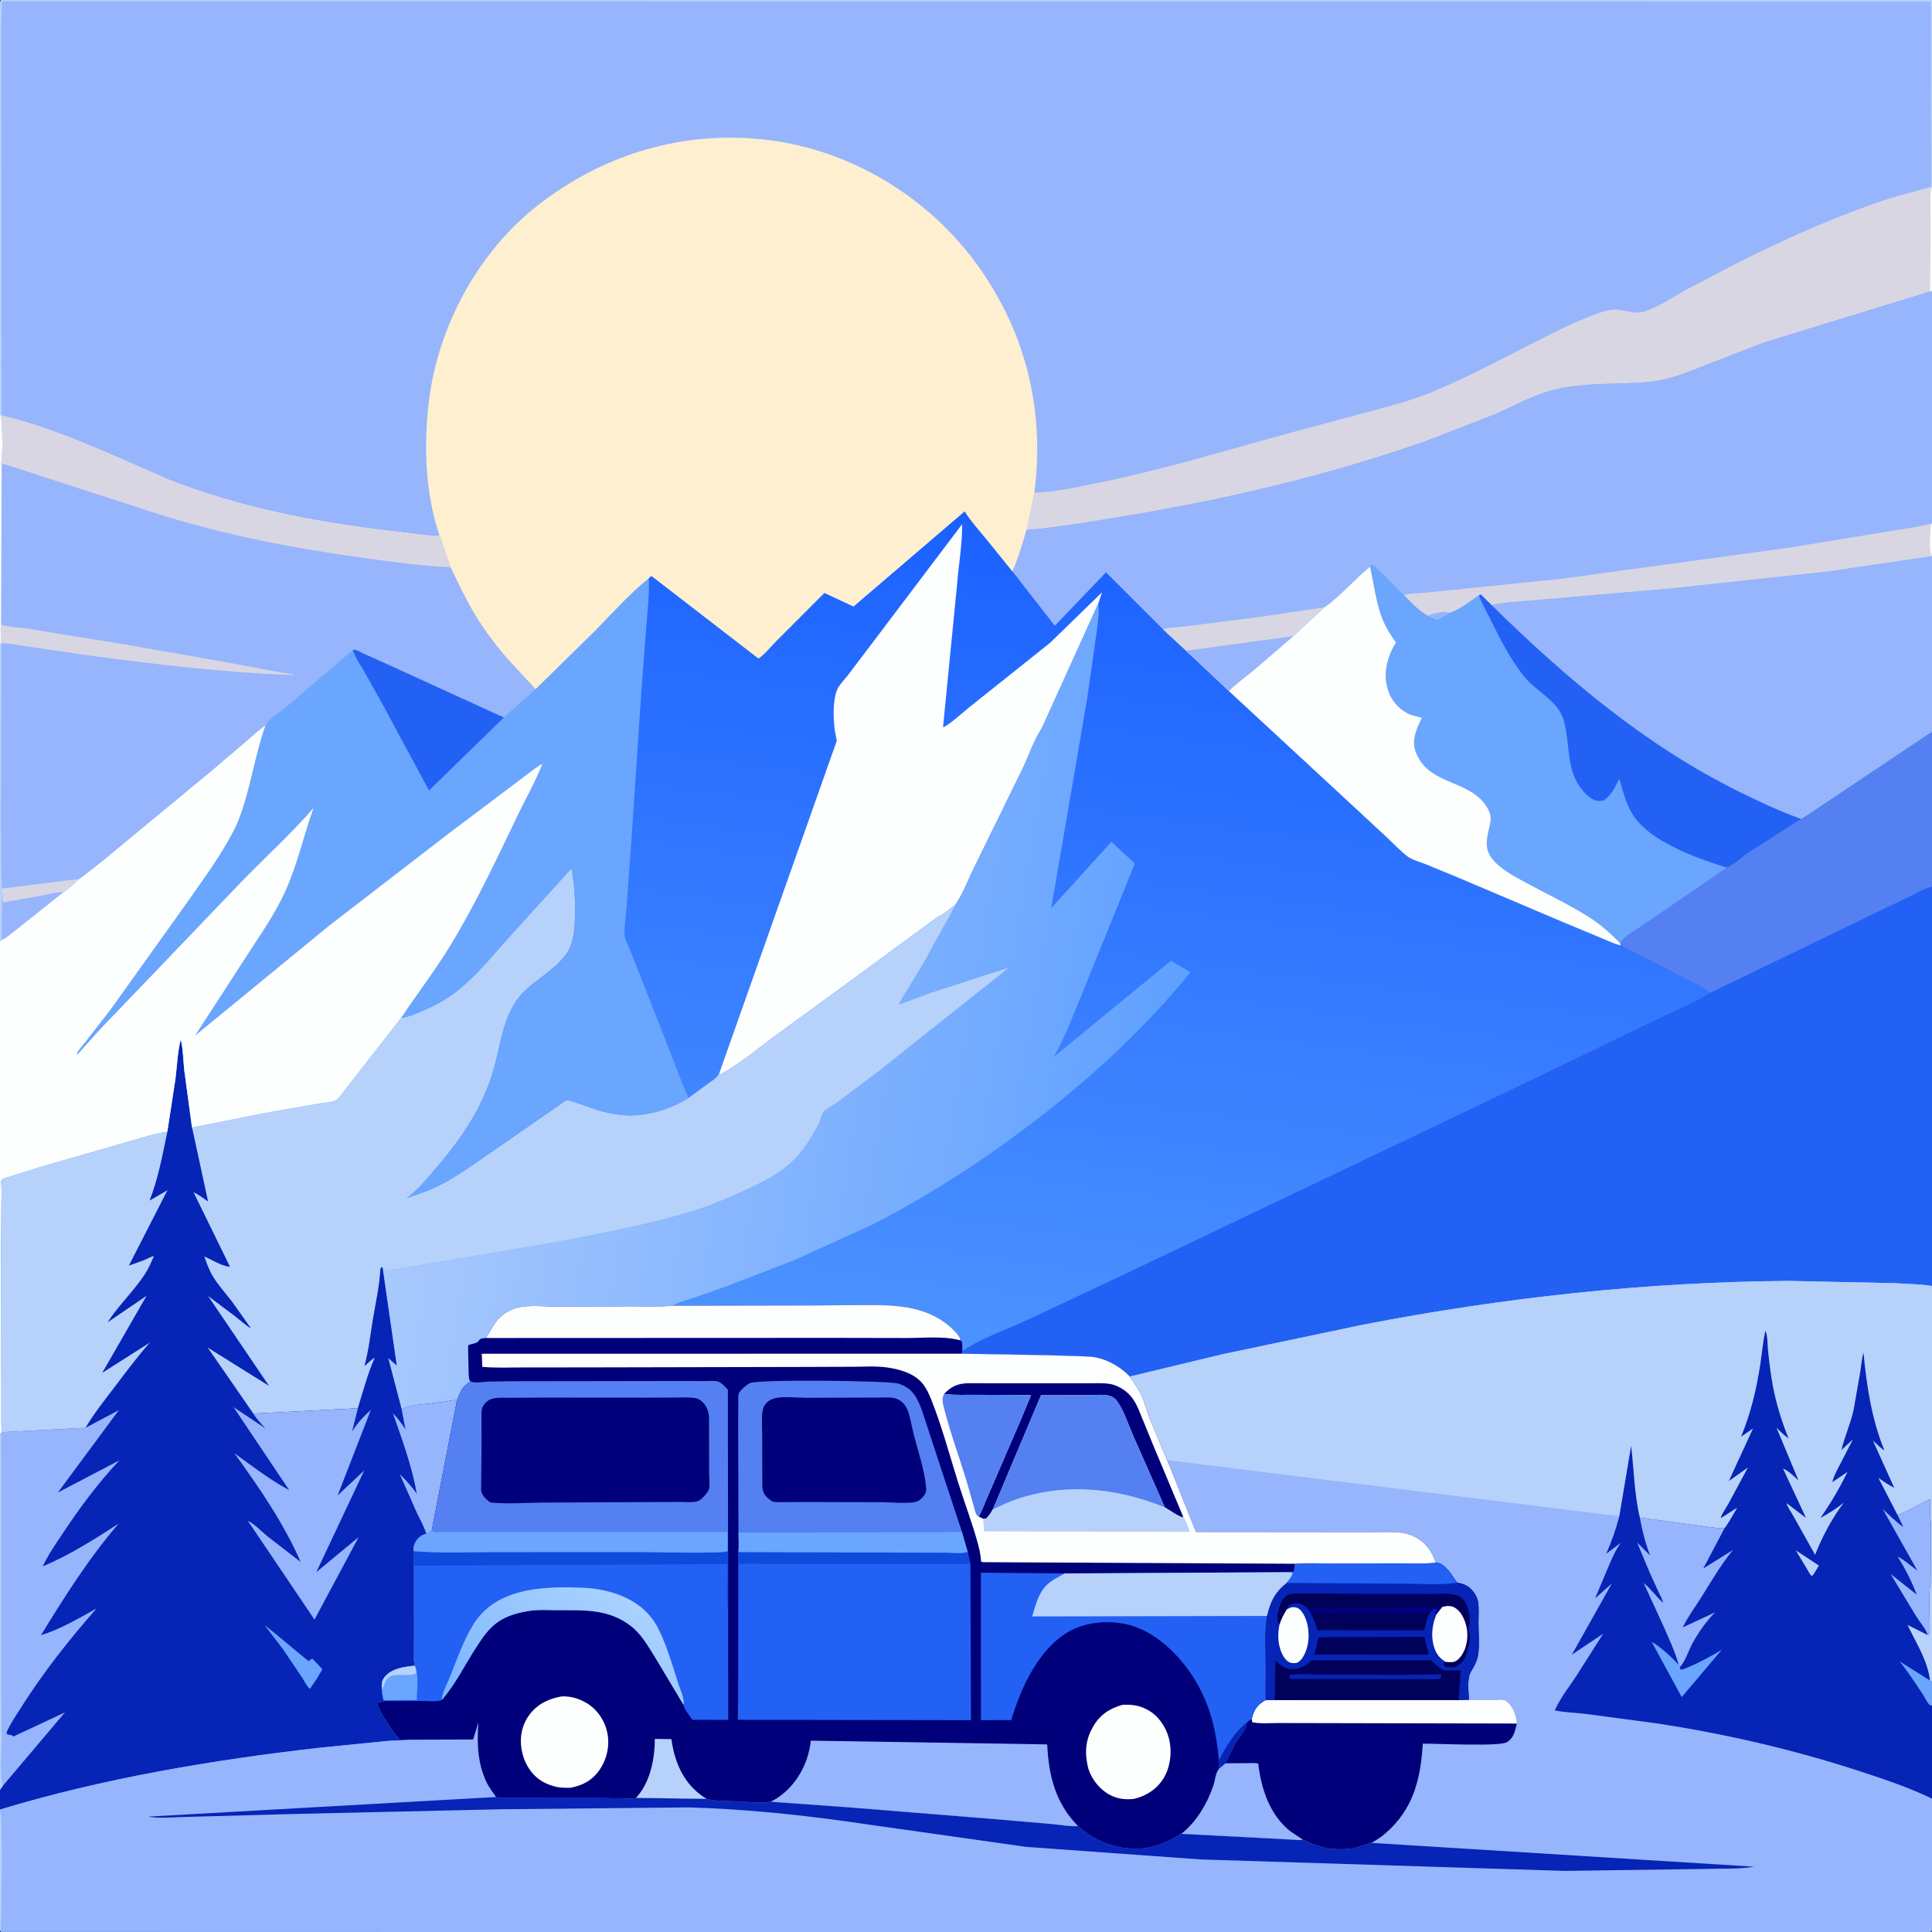 <svg version="1.1" xmlns="http://www.w3.org/2000/svg" style="display: block;" viewBox="0 0 2048 2048" width="1024" height="1024">
<rect x="0" y="0" width="2048" height="2048" fill="#333333" stroke="none"/>
<defs>
	<linearGradient id="Gradient1" gradientUnits="userSpaceOnUse" x1="1283" y1="580.328" x2="1169.09" y2="1446.35">
		<stop class="stop0" offset="0" stop-opacity="1" stop-color="rgb(27,97,255)"/>
		<stop class="stop1" offset="1" stop-opacity="1" stop-color="rgb(76,146,255)"/>
	</linearGradient>
	<linearGradient id="Gradient2" gradientUnits="userSpaceOnUse" x1="1241.58" y1="1143.25" x2="463.639" y2="1009.85">
		<stop class="stop0" offset="0" stop-opacity="1" stop-color="rgb(95,160,255)"/>
		<stop class="stop1" offset="1" stop-opacity="1" stop-color="rgb(169,201,253)"/>
	</linearGradient>
	<linearGradient id="Gradient3" gradientUnits="userSpaceOnUse" x1="549.067" y1="1844.87" x2="658.314" y2="1690.6">
		<stop class="stop0" offset="0" stop-opacity="1" stop-color="rgb(123,181,255)"/>
		<stop class="stop1" offset="1" stop-opacity="1" stop-color="rgb(170,210,255)"/>
	</linearGradient>
</defs>
<path transform="translate(0,0)" fill="url(#Gradient1)" d="M 0 438.58 L -0.067 113.069 L -0.067 33.883 L -0.064 11.14 C -0.06 7.386 -0.581 3.492 1 0 L 2048 0 L 2048 197.848 L 2048 198.731 L 2048 308.242 L 2048 555.181 L 2048 589.25 L 2048 589.781 L 2048 776.05 L 2048 777.767 L 2048 939.25 L 2048 939.781 L 2048 941.188 L 2048 1358.75 L 2048 1363.2 L 2048 1364.31 L 2048 1588.27 L 2048 1728.34 L 2048 1782.79 L 2048 1807.9 L 2048 1906.32 L 2048 2046 L 2047.53 2047.03 C 2047.02 2047.35 2046.56 2047.78 2046 2048 C 2043.09 2049.16 2034.64 2048 2031 2048 L 1972.62 2048 L 1643.62 2048 L 560.162 2048.01 L 1.125 2047.88 L 0 2046 L 0 1918.77 L 0 1918.16 L -0 1897.23 L 0 1519.35 L 0 1252.35 L 0 997.926 L 0 682.35 L 0 493.35 L 0 438.58 z"/>
<path transform="translate(0,0)" fill="rgb(253,254,254)" d="M 762.307 1138.11 L 887.045 785.233 L 884.814 773.715 C 883.375 761.273 882.639 743.894 887.023 732 C 889.033 726.545 895.081 720.546 898.757 715.809 L 923.614 683.047 L 1019.85 555.708 C 1020.16 575.803 1016.47 596.939 1014.79 617.009 L 999.657 770.854 C 1003.96 770.353 1021.76 754.292 1026.64 750.401 L 1113.3 681.262 L 1168.19 627.873 L 1164.28 639.694 L 1104.51 771.7 C 1096.25 784.204 1090.71 800.504 1084.31 814.198 L 1033.17 918.51 C 1026.56 931.685 1021.11 946.854 1012.87 958.987 C 1008.81 961.632 1005.43 964.941 1001.5 967.669 C 998.236 969.933 994.58 971.562 991.3 973.84 L 908 1035.05 L 824.938 1095.59 C 804.832 1110.11 785.767 1126.73 764.023 1138.84 L 762.307 1138.11 z"/>
<path transform="translate(0,0)" fill="url(#Gradient2)" d="M 1104.51 771.7 L 1164.28 639.694 C 1165.61 651.354 1163.12 664.423 1161.64 676.083 L 1152.6 739.549 L 1114.36 962.65 L 1178.19 892.358 L 1202.96 915.398 L 1145.42 1057.41 C 1136.49 1078.43 1128.47 1100.61 1117.05 1120.4 L 1241.19 1018.47 L 1262.08 1030.49 C 1215.67 1087.64 1161.93 1137.58 1103.97 1182.81 C 1048.4 1226.18 988.193 1265.48 925.475 1297.74 L 841.364 1336.06 L 768.656 1364.08 L 734.398 1375.99 C 727.867 1378.18 718.611 1380.21 712.996 1384.13 L 711.958 1384.22 C 698.003 1385.37 683.538 1384.69 669.526 1384.76 L 590.565 1385.07 C 577.946 1385.09 561.039 1383.13 548.952 1386.08 C 540.6 1388.12 532.716 1392.89 527.157 1399.44 C 522.306 1405.15 519.242 1412.08 515.223 1418.35 C 513.34 1418.63 509.784 1418.56 508.613 1419.99 C 507.489 1421.36 506.378 1422.88 504.687 1423.57 C 503.413 1424.09 496.823 1425.43 496.327 1426.08 C 496.071 1426.41 496.704 1458.39 497.211 1461 C 497.496 1462.46 497.727 1462.76 498.321 1463.93 L 497.633 1464.82 C 496.631 1465.98 495.944 1466.42 494.746 1467.27 C 489.066 1471.27 487.32 1477.94 484.55 1483.95 C 481.147 1484.17 478.294 1484.52 475 1485.25 C 470.331 1486.3 465.269 1486.37 460.5 1487.21 C 451.507 1488.8 441.079 1488.48 432.5 1491.42 C 430.111 1492.24 427.948 1492.74 425.792 1494.14 L 411.507 1439.53 L 420.477 1447.31 L 405.715 1345.13 C 406.52 1345.54 406.935 1345.82 407.929 1345.92 C 416.775 1346.8 429.881 1343.5 438.915 1342.41 L 591.692 1316.31 C 642.079 1306.49 692.465 1297.32 741.431 1281.49 C 755.15 1277.06 768.223 1271.31 781.397 1265.5 C 796.144 1258.99 811.397 1252 824.868 1243.09 C 845.543 1229.41 856.786 1212.63 867.998 1191.08 C 869.768 1187.68 870.484 1182.7 872.353 1179.73 C 874.639 1176.09 882.372 1172.29 885.925 1169.68 L 929.996 1136.7 L 1070.24 1025.33 L 986.237 1052.45 L 953.409 1064.61 C 954.712 1059.7 959.494 1053.29 962.212 1048.77 L 982.639 1014.83 C 982.511 1013.26 1009.99 966.027 1012.87 958.987 C 1021.11 946.854 1026.56 931.685 1033.17 918.51 L 1084.31 814.198 C 1090.71 800.504 1096.25 784.204 1104.51 771.7 z"/>
<path transform="translate(0,0)" fill="rgb(182,210,251)" d="M 425.226 1078.97 L 426.816 1078.77 C 432.624 1077.97 439.181 1075.11 444.613 1072.9 C 459.102 1066.98 472.762 1059.9 485.014 1050.08 C 505.225 1033.88 521.976 1013.04 539.212 993.821 L 605.971 920.242 C 609.148 939.592 610.345 958.916 609.247 978.5 C 608.614 989.788 607.162 1001.76 600.384 1011.19 C 584.81 1032.88 558.623 1041.42 544.846 1064.71 C 532.055 1086.33 529.834 1111.49 522.859 1135.16 C 510.692 1176.44 486.918 1209.9 459.015 1242.04 C 450.583 1251.76 441.52 1262.7 430.951 1270.11 L 448.856 1263.83 C 473.687 1254.97 495.543 1238.68 517.042 1223.86 L 577.5 1182.06 L 595.037 1169.89 C 596.338 1169.03 599.369 1166.52 600.692 1166.26 C 603.58 1165.7 629.467 1175.6 634.013 1176.92 C 640.868 1178.9 647.528 1180.23 654.573 1181.36 C 679.538 1185.39 709.031 1177.19 729.97 1163.75 L 751.126 1148.33 C 755.505 1145.09 759.507 1142.99 762.307 1138.11 L 764.023 1138.84 C 785.767 1126.73 804.832 1110.11 824.938 1095.59 L 908 1035.05 L 991.3 973.84 C 994.58 971.562 998.236 969.933 1001.5 967.669 C 1005.43 964.941 1008.81 961.632 1012.87 958.987 C 1009.99 966.027 982.511 1013.26 982.639 1014.83 L 962.212 1048.77 C 959.494 1053.29 954.712 1059.7 953.409 1064.61 L 986.237 1052.45 L 1070.24 1025.33 L 929.996 1136.7 L 885.925 1169.68 C 882.372 1172.29 874.639 1176.09 872.353 1179.73 C 870.484 1182.7 869.768 1187.68 867.998 1191.08 C 856.786 1212.63 845.543 1229.41 824.868 1243.09 C 811.397 1252 796.144 1258.99 781.397 1265.5 C 768.223 1271.31 755.15 1277.06 741.431 1281.49 C 692.465 1297.32 642.079 1306.49 591.692 1316.31 L 438.915 1342.41 C 429.881 1343.5 416.775 1346.8 407.929 1345.92 C 406.935 1345.82 406.52 1345.54 405.715 1345.13 C 405.448 1343.56 405.775 1344.33 404.5 1342.92 L 403.264 1345.28 C 402.335 1363.21 398.275 1380.81 395.34 1398.5 C 392.625 1414.86 390.797 1432.24 386.309 1448.17 C 389.856 1445.07 393.443 1441.39 397.426 1438.89 C 389.773 1456.1 384.942 1474.83 379.374 1492.82 L 268.49 1498.48 L 220.004 1428.33 L 284.98 1468.89 L 220.353 1373.59 L 248.453 1394.65 C 254.291 1399.13 259.541 1404.24 265.907 1407.99 L 245.873 1379.78 C 239.151 1370.96 231.311 1362.53 225.607 1353.02 C 221.593 1346.32 219.036 1339.11 216.478 1331.77 C 223.753 1334.95 234.422 1341.51 242.102 1342.6 L 243.721 1342.8 L 204.991 1263.61 C 210.332 1266.11 215.508 1270.17 220.463 1273.42 L 203.534 1195.22 L 281.736 1179.64 L 339.477 1169.55 C 343.629 1168.8 352.957 1168.35 356.258 1166.11 C 359.797 1163.7 363.853 1157.31 366.759 1153.84 L 425.226 1078.97 z"/>
<path transform="translate(0,0)" fill="rgb(6,36,181)" d="M 177.375 1199.76 L 185.893 1144.29 C 187.676 1130.72 188.15 1115.23 191.577 1102.06 C 194.209 1112.01 194.181 1123.94 195.312 1134.27 L 203.534 1195.22 L 220.463 1273.42 C 215.508 1270.17 210.332 1266.11 204.991 1263.61 L 243.721 1342.8 L 242.102 1342.6 C 234.422 1341.51 223.753 1334.95 216.478 1331.77 C 219.036 1339.11 221.593 1346.32 225.607 1353.02 C 231.311 1362.53 239.151 1370.96 245.873 1379.78 L 265.907 1407.99 C 259.541 1404.24 254.291 1399.13 248.453 1394.65 L 220.353 1373.59 L 284.98 1468.89 L 220.004 1428.33 L 268.49 1498.48 L 379.374 1492.82 C 384.942 1474.83 389.773 1456.1 397.426 1438.89 C 393.443 1441.39 389.856 1445.07 386.309 1448.17 C 390.797 1432.24 392.625 1414.86 395.34 1398.5 C 398.275 1380.81 402.335 1363.21 403.264 1345.28 L 404.5 1342.92 C 405.775 1344.33 405.448 1343.56 405.715 1345.13 L 420.477 1447.31 L 411.507 1439.53 L 425.792 1494.14 C 427.948 1492.74 430.111 1492.24 432.5 1491.42 C 441.079 1488.48 451.507 1488.8 460.5 1487.21 C 465.269 1486.37 470.331 1486.3 475 1485.25 C 478.294 1484.52 481.147 1484.17 484.55 1483.95 L 457.774 1621.85 C 455.562 1624.58 455.266 1624.76 451.919 1625.82 C 446.302 1627.42 442.75 1630.21 440.027 1635.5 C 438.538 1638.39 438.182 1641.07 438.392 1644.26 L 438.749 1659.7 L 438.943 1731.91 C 438.953 1742.47 437.479 1755.59 439.612 1765.71 C 428.327 1767.01 415.225 1768.4 407.616 1777.92 C 404.365 1781.98 404.73 1785.53 404.844 1790.48 C 405.142 1794.63 405.522 1798.26 406.752 1802.24 L 406.925 1803.2 L 399.948 1804.93 C 398.882 1810.48 412.651 1829.42 416.16 1834.56 C 417.517 1836.55 421.919 1843.52 423.985 1843.94 C 427.562 1844.67 431.55 1843.85 435.21 1844.15 C 426.998 1845.03 418.824 1844.79 410.621 1845.46 L 339.667 1852.55 C 225.743 1865.53 109.888 1884.88 0 1918.16 L -0 1897.23 L 0 1519.35 L 1.093 1519.25 L 1.914 1518.13 C 0.978 1509.09 1.422 1499.72 1.386 1490.64 L 1.27 1446.87 L 1.127 1316.9 L 1.403 1277.08 C 1.456 1268.83 1.98 1260.36 0.973 1252.16 L 2.957 1249.5 L 42.645 1237.11 L 128.551 1212.32 C 144.5 1208.06 161.08 1202.01 177.375 1199.76 z"/>
<path transform="translate(0,0)" fill="rgb(106,165,254)" d="M 280.606 1722.83 C 285.475 1726 326.507 1760.8 327 1760.78 C 328.147 1760.73 328.791 1758.59 331.45 1758.5 L 341.744 1769.46 L 335.559 1779.99 L 328.559 1790.24 C 326.106 1788.98 322.031 1781.15 320.392 1778.55 L 300.101 1748.46 L 280.606 1722.83 z"/>
<path transform="translate(0,0)" fill="rgb(150,181,252)" d="M 425.792 1494.14 C 427.948 1492.74 430.111 1492.24 432.5 1491.42 C 441.079 1488.48 451.507 1488.8 460.5 1487.21 C 465.269 1486.37 470.331 1486.3 475 1485.25 C 478.294 1484.52 481.147 1484.17 484.55 1483.95 L 457.774 1621.85 C 455.562 1624.58 455.266 1624.76 451.919 1625.82 C 449.459 1618 445.172 1610.53 441.651 1603.13 L 423.776 1562.69 C 430.523 1569.07 436.252 1575.84 441.812 1583.27 C 436.699 1554.4 426.223 1525.8 416.517 1498.18 C 421.789 1503.57 425.821 1508.92 429.799 1515.32 L 425.792 1494.14 z"/>
<path transform="translate(0,0)" fill="rgb(150,181,252)" d="M 379.374 1492.82 L 373.248 1517.51 C 378.76 1508.4 385.283 1501.7 393.107 1494.56 L 357.934 1585.18 L 386.131 1558.72 L 335.29 1666.52 L 380.172 1629.42 L 333.384 1716.85 L 262.623 1611.99 C 270.246 1615.83 276.992 1623.32 283.698 1628.7 L 318.743 1655.78 C 300.743 1614.55 274.726 1576.91 248.531 1540.54 C 267.342 1554.1 286.043 1568.65 306.542 1579.56 L 247.564 1491.64 L 281.341 1514.13 C 276.788 1509.21 272.071 1504.19 268.49 1498.48 L 379.374 1492.82 z"/>
<path transform="translate(0,0)" fill="rgb(150,181,252)" d="M 90.667 1513.51 L 125.981 1494.79 L 61.385 1582.11 L 126.622 1547.98 C 103.987 1571.95 84.375 1598.56 66.161 1626 C 58.97 1636.83 50.763 1648.58 45.337 1660.4 C 73.994 1648.37 99.671 1631.96 125.671 1615.15 C 94.312 1651.62 68.487 1692.45 43.446 1733.37 C 64.184 1726.92 83.436 1715.54 102.338 1705.02 C 73.439 1737.97 45.988 1772.63 22.568 1809.71 C 17.136 1818.31 10.862 1827.15 6.9 1836.5 L 7.659 1838.5 L 12.81 1839.5 L 14 1840.83 L 68.827 1815.23 L 2.901 1893.19 L -0 1897.23 L 0 1519.35 L 1.093 1519.25 L 1.914 1518.13 L 90.667 1513.51 z"/>
<path transform="translate(0,0)" fill="rgb(182,210,251)" d="M 0 1519.35 L 1.093 1519.25 L 1.311 1792.01 L 1.785 1843.17 C 1.683 1858.99 -0.468 1877.73 2.901 1893.19 L -0 1897.23 L 0 1519.35 z"/>
<path transform="translate(0,0)" fill="rgb(182,210,251)" d="M 177.375 1199.76 C 172.37 1223.85 167.631 1249.73 158.555 1272.64 L 177.492 1261.71 L 136.626 1341.6 L 152.784 1335.79 C 155.903 1334.51 159.905 1331.98 163.208 1331.61 C 160.398 1337.9 157.675 1344.35 153.912 1350.14 C 142.059 1368.39 125.767 1383.6 113.937 1401.79 L 155.35 1373.63 L 108.355 1455.27 L 158.755 1423.27 C 145.602 1438.06 133.88 1454.01 121.907 1469.75 C 111.019 1484.05 99.781 1497.94 90.667 1513.51 L 1.914 1518.13 C 0.978 1509.09 1.422 1499.72 1.386 1490.64 L 1.27 1446.87 L 1.127 1316.9 L 1.403 1277.08 C 1.456 1268.83 1.98 1260.36 0.973 1252.16 L 2.957 1249.5 L 42.645 1237.11 L 128.551 1212.32 C 144.5 1208.06 161.08 1202.01 177.375 1199.76 z"/>
<path transform="translate(0,0)" fill="rgb(35,97,244)" d="M 2048 776.05 L 2048 777.767 L 2048 939.25 L 2048 939.781 L 2048 941.188 L 2048 1358.75 L 2048 1363.2 C 2035.08 1361.2 2021.65 1361 2008.6 1360.23 L 1896.31 1357.84 C 1745.14 1358.88 1592.76 1375.58 1444.4 1404.34 L 1295.58 1435.65 L 1197.54 1459.24 L 1196.81 1458.39 C 1188.75 1449.89 1175.84 1442.38 1164.5 1439.55 C 1157.84 1437.88 1150.81 1437.9 1143.98 1437.61 L 1110.96 1436.6 L 1019.53 1434.97 L 1020.17 1432.05 C 1039.87 1418.81 1064.09 1410.5 1085.74 1400.69 L 1186.47 1353.38 L 1613.14 1149.76 L 1754.64 1081.38 C 1773.51 1072.08 1794.29 1063.86 1812.16 1052.8 C 1808.55 1047.02 1798.05 1043.51 1792 1040.25 L 1717.86 1002.13 L 1717.16 999.549 C 1719.92 993.451 1732.13 986.99 1737.75 982.932 L 1830.31 919.619 C 1836.28 918.294 1846.99 908.411 1852.55 904.565 L 1909.4 868.171 L 2047.26 776.038 L 2048 776.05 z"/>
<path transform="translate(0,0)" fill="rgb(84,128,241)" d="M 2048 776.05 L 2048 777.767 L 2048 939.25 L 2048 939.781 C 2040.07 941.442 2032.04 946.533 2024.74 950.101 L 1986.74 968.382 L 1865.61 1026.89 L 1812.16 1052.8 C 1808.55 1047.02 1798.05 1043.51 1792 1040.25 L 1717.86 1002.13 L 1717.16 999.549 C 1719.92 993.451 1732.13 986.99 1737.75 982.932 L 1830.31 919.619 C 1836.28 918.294 1846.99 908.411 1852.55 904.565 L 1909.4 868.171 L 2047.26 776.038 L 2048 776.05 z"/>
<path transform="translate(0,0)" fill="rgb(150,181,252)" d="M 2046.01 308.997 L 2048 308.242 L 2048 555.181 L 2048 589.25 L 2048 589.781 L 2048 776.05 L 2047.26 776.038 L 1909.4 868.171 L 1852.55 904.565 C 1846.99 908.411 1836.28 918.294 1830.31 919.619 L 1737.75 982.932 C 1732.13 986.99 1719.92 993.451 1717.16 999.549 L 1717.86 1002.13 C 1710.76 1000.25 1703.82 996.842 1697 994.093 L 1654.7 976.451 L 1546.13 930.374 L 1511.4 916.05 C 1505.33 913.658 1497 911.506 1491.83 907.566 C 1484.79 902.205 1478.23 895.122 1471.74 889.06 L 1435.01 854.935 L 1302.79 732.572 L 1257.31 689.789 L 1232.98 667.29 L 1172.39 606.705 L 1118.13 663.327 L 1073.19 605.677 C 1079.71 591.557 1083.62 576.503 1088.23 561.709 C 1120.24 559.253 1152.26 553.587 1183.95 548.451 C 1294.84 530.476 1406.53 504.547 1512.55 467.146 L 1584.56 439.178 C 1602.5 431.282 1620.69 421.281 1639.37 415.415 C 1664.94 407.384 1692.68 407.215 1719.24 406.371 C 1734.99 405.872 1751.51 405.474 1766.85 401.565 C 1782.45 397.586 1797.57 391.199 1812.49 385.228 L 1870 363.013 L 2046.01 308.997 z"/>
<path transform="translate(0,0)" fill="rgb(216,214,226)" d="M 1232.98 667.29 C 1239.09 664.7 1249.57 664.909 1256.5 663.997 L 1335.5 653.908 L 1404.19 643.738 L 1371.09 674.333 L 1328.55 710.966 C 1320.09 717.987 1310.38 724.665 1302.79 732.572 L 1257.31 689.789 L 1232.98 667.29 z"/>
<path transform="translate(0,0)" fill="rgb(150,181,252)" d="M 1257.31 689.789 L 1371.09 674.333 L 1328.55 710.966 C 1320.09 717.987 1310.38 724.665 1302.79 732.572 L 1257.31 689.789 z"/>
<path transform="translate(0,0)" fill="rgb(216,214,226)" d="M 2048 555.181 L 2048 589.25 L 2048 589.781 L 2046.73 589.77 L 1936.64 606.026 L 1771.67 623.72 L 1652.38 634.056 L 1609.5 637.734 C 1599.95 638.564 1590.46 639.021 1581.16 641.54 L 1569.8 630.276 L 1567.83 630.929 C 1558.53 637.436 1547.81 645.902 1537.08 649.664 C 1528.75 648.691 1521.61 649.484 1513.92 652.918 C 1504.87 648.737 1495.65 638.097 1488.23 631.171 C 1493.32 628.521 1505.63 628.923 1511.7 628.21 L 1655.67 613.509 L 1896.57 580.545 L 1997.5 564.034 C 2013.89 561.203 2031.03 559.207 2047.12 555.156 L 2048 555.181 z"/>
<path transform="translate(0,0)" fill="rgb(253,254,254)" d="M 2048 555.181 L 2048 589.25 C 2044.24 582.644 2046.29 562.768 2047.12 555.156 L 2048 555.181 z"/>
<path transform="translate(0,0)" fill="rgb(150,181,252)" d="M 2046.73 589.77 L 2048 589.781 L 2048 776.05 L 2047.26 776.038 L 1909.4 868.171 C 1887.38 860.421 1865.43 850.062 1844.48 839.744 C 1744.31 790.407 1660.39 719.192 1581.16 641.54 C 1590.46 639.021 1599.95 638.564 1609.5 637.734 L 1652.38 634.056 L 1771.67 623.72 L 1936.64 606.026 L 2046.73 589.77 z"/>
<path transform="translate(0,0)" fill="rgb(106,165,254)" d="M 1452.3 600.721 L 1453.5 598.215 C 1457.93 598.956 1482.92 626.008 1488.23 631.171 C 1495.65 638.097 1504.87 648.737 1513.92 652.918 C 1521.61 649.484 1528.75 648.691 1537.08 649.664 C 1547.81 645.902 1558.53 637.436 1567.83 630.929 L 1569.8 630.276 L 1581.16 641.54 C 1660.39 719.192 1744.31 790.407 1844.48 839.744 C 1865.43 850.062 1887.38 860.421 1909.4 868.171 L 1852.55 904.565 C 1846.99 908.411 1836.28 918.294 1830.31 919.619 L 1737.75 982.932 C 1732.13 986.99 1719.92 993.451 1717.16 999.549 L 1717.86 1002.13 C 1710.76 1000.25 1703.82 996.842 1697 994.093 L 1654.7 976.451 L 1546.13 930.374 L 1511.4 916.05 C 1505.33 913.658 1497 911.506 1491.83 907.566 C 1484.79 902.205 1478.23 895.122 1471.74 889.06 L 1435.01 854.935 L 1302.79 732.572 C 1310.38 724.665 1320.09 717.987 1328.55 710.966 L 1371.09 674.333 L 1404.19 643.738 C 1421.47 631.371 1435.8 614.255 1452.3 600.721 z"/>
<path transform="translate(0,0)" fill="rgb(150,181,252)" d="M 1513.92 652.918 C 1521.61 649.484 1528.75 648.691 1537.08 649.664 C 1532.51 652.576 1528.1 655.035 1523.14 657.233 L 1513.92 652.918 z"/>
<path transform="translate(0,0)" fill="rgb(35,97,244)" d="M 1567.83 630.929 L 1569.8 630.276 L 1581.16 641.54 C 1660.39 719.192 1744.31 790.407 1844.48 839.744 C 1865.43 850.062 1887.38 860.421 1909.4 868.171 L 1852.55 904.565 C 1846.99 908.411 1836.28 918.294 1830.31 919.619 C 1808.03 912.639 1786.51 905.022 1766.01 893.674 C 1751.93 885.884 1737.63 875.467 1729.49 861.303 C 1723.09 850.168 1720.04 837.766 1716.56 825.519 C 1712.12 834.333 1708.19 843.062 1699.66 848.638 C 1696.12 849.029 1692.82 849.404 1689.5 847.835 C 1684.61 845.524 1680.41 841.23 1677 837.123 C 1659.76 816.343 1664.7 788.055 1657.53 763.545 C 1651.24 742.045 1629.75 734.333 1616.24 717.776 C 1600.57 698.566 1589.56 676.083 1578.63 653.993 C 1574.9 646.464 1570.36 638.954 1567.83 630.929 z"/>
<path transform="translate(0,0)" fill="rgb(253,254,254)" d="M 1404.19 643.738 C 1421.47 631.371 1435.8 614.255 1452.3 600.721 C 1456.41 618.676 1458.44 638.501 1465.18 655.628 C 1468.85 664.958 1474.12 673.046 1479.81 681.244 L 1479.08 682.349 C 1471.47 694.131 1466.74 711.551 1469.78 725.537 L 1470.67 729 L 1471.08 730.558 C 1474.07 741.629 1481.77 750.656 1491.8 756.082 C 1496.76 758.764 1501.9 759.367 1507.2 760.892 C 1501.83 772.006 1495.98 784.492 1500.62 796.913 C 1512.7 829.227 1547.93 826.457 1569.45 847.111 C 1573.85 851.33 1578.95 858.527 1579.9 864.697 C 1580.77 870.343 1578.89 876.207 1577.64 881.658 C 1574.72 894.331 1574.95 903.397 1584.15 913.168 C 1594.22 923.87 1608.76 930.87 1621.54 937.81 C 1642.53 949.201 1664.66 959.595 1684.76 972.419 C 1697.15 980.324 1706.82 989.217 1717.16 999.549 L 1717.86 1002.13 C 1710.76 1000.25 1703.82 996.842 1697 994.093 L 1654.7 976.451 L 1546.13 930.374 L 1511.4 916.05 C 1505.33 913.658 1497 911.506 1491.83 907.566 C 1484.79 902.205 1478.23 895.122 1471.74 889.06 L 1435.01 854.935 L 1302.79 732.572 C 1310.38 724.665 1320.09 717.987 1328.55 710.966 L 1371.09 674.333 L 1404.19 643.738 z"/>
<path transform="translate(0,0)" fill="rgb(106,165,254)" d="M 0 438.58 L 1.012 440.041 L 1.786 440.067 C 44.941 450.147 87.18 467.956 127.766 485.5 L 179.242 508.116 C 252.776 537.063 332.251 552.521 410.518 561.987 L 450.559 566.718 C 454.981 567.131 461.592 568.493 465.756 567.035 L 477.444 601.208 C 485.987 618.453 493.962 635.756 503.929 652.272 C 513.35 667.883 524.516 682.524 536.258 696.447 L 567.718 730.557 L 630.75 668.733 C 649.058 650.021 667.439 629.306 687.808 612.937 C 688.335 630.255 686.466 647.752 685.022 665 L 680.452 725.094 L 668.356 904.484 L 663.777 966.77 C 663.191 974.767 661.225 984.842 662.32 992.699 C 662.907 996.911 665.582 1001.46 667.193 1005.44 L 678.662 1034.25 L 713.666 1123.66 C 718.933 1136.85 723.675 1151.05 729.97 1163.75 C 709.031 1177.19 679.538 1185.39 654.573 1181.36 C 647.528 1180.23 640.868 1178.9 634.013 1176.92 C 629.467 1175.6 603.58 1165.7 600.692 1166.26 C 599.369 1166.52 596.338 1169.03 595.037 1169.89 L 577.5 1182.06 L 517.042 1223.86 C 495.543 1238.68 473.687 1254.97 448.856 1263.83 L 430.951 1270.11 C 441.52 1262.7 450.583 1251.76 459.015 1242.04 C 486.918 1209.9 510.692 1176.44 522.859 1135.16 C 529.834 1111.49 532.055 1086.33 544.846 1064.71 C 558.623 1041.42 584.81 1032.88 600.384 1011.19 C 607.162 1001.76 608.614 989.788 609.247 978.5 C 610.345 958.916 609.148 939.592 605.971 920.242 L 539.212 993.821 C 521.976 1013.04 505.225 1033.88 485.014 1050.08 C 472.762 1059.9 459.102 1066.98 444.613 1072.9 C 439.181 1075.11 432.624 1077.97 426.816 1078.77 L 425.226 1078.97 L 366.759 1153.84 C 363.853 1157.31 359.797 1163.7 356.258 1166.11 C 352.957 1168.35 343.629 1168.8 339.477 1169.55 L 281.736 1179.64 L 203.534 1195.22 L 195.312 1134.27 C 194.181 1123.94 194.209 1112.01 191.577 1102.06 C 188.15 1115.23 187.676 1130.72 185.893 1144.29 L 177.375 1199.76 C 161.08 1202.01 144.5 1208.06 128.551 1212.32 L 42.645 1237.11 L 2.957 1249.5 L 0.973 1252.16 C 1.98 1260.36 1.456 1268.83 1.403 1277.08 L 1.127 1316.9 L 1.27 1446.87 L 1.386 1490.64 C 1.422 1499.72 0.978 1509.09 1.914 1518.13 L 1.093 1519.25 L 0 1519.35 L 0 1252.35 L 0 997.926 L 0 682.35 L 0 493.35 L 0 438.58 z"/>
<path transform="translate(0,0)" fill="rgb(35,97,244)" d="M 373.979 689.04 C 374.73 688.915 375.484 688.521 376.232 688.664 C 378.84 689.162 382.705 691.557 385.223 692.675 L 409.185 703.386 L 534.177 760.492 L 454.766 837.921 L 404.942 745.488 L 385.297 710.479 C 381.421 703.635 376.368 696.528 373.979 689.04 z"/>
<path transform="translate(0,0)" fill="rgb(253,254,254)" d="M 83.707 931.781 C 103.796 917.278 122.818 900.637 142 884.945 L 223.328 817.764 L 261.047 785.596 C 267.69 780.009 274.114 773.709 281.395 768.99 C 269.807 801.567 265.508 836.93 252.886 869.131 C 249.536 877.678 244.969 885.786 240.41 893.737 C 228.369 914.74 213.587 934.667 199.812 954.594 L 117.542 1069.7 L 89.833 1105.35 C 87.34 1108.56 81.878 1114.18 81.139 1117.89 C 84.197 1116.4 86.755 1112.58 89.028 1110.05 L 108.137 1088.89 L 140.371 1055.38 L 256.746 933.863 C 281.777 908.167 308.944 883.527 332.386 856.426 C 321.887 885.693 315.31 916.194 302.5 944.674 C 292.237 967.493 277.001 989.379 263.408 1010.4 L 206.634 1097.96 L 348.69 981.421 L 473.311 885.323 L 550.934 826.829 C 558.773 821.192 566.736 814.274 575.011 809.464 C 567.601 828.612 557.105 846.793 548.241 865.306 C 526.114 911.523 503.996 958.531 477.345 1002.33 C 461.26 1028.76 442.314 1053.23 425.226 1078.97 L 366.759 1153.84 C 363.853 1157.31 359.797 1163.7 356.258 1166.11 C 352.957 1168.35 343.629 1168.8 339.477 1169.55 L 281.736 1179.64 L 203.534 1195.22 L 195.312 1134.27 C 194.181 1123.94 194.209 1112.01 191.577 1102.06 C 188.15 1115.23 187.676 1130.72 185.893 1144.29 L 177.375 1199.76 C 161.08 1202.01 144.5 1208.06 128.551 1212.32 L 42.645 1237.11 L 2.957 1249.5 L 0.973 1252.16 C 1.98 1260.36 1.456 1268.83 1.403 1277.08 L 1.127 1316.9 L 1.27 1446.87 L 1.386 1490.64 C 1.422 1499.72 0.978 1509.09 1.914 1518.13 L 1.093 1519.25 L 0 1519.35 L 0 1252.35 L 0 997.926 L 1.888 996.262 C 7.908 993.381 13.749 987.827 19.144 983.749 L 67.151 945.617 L 67.253 945.633 C 73.292 941.624 78.447 936.729 83.707 931.781 z"/>
<path transform="translate(0,0)" fill="rgb(150,181,252)" d="M 0 438.58 L 1.012 440.041 L 1.786 440.067 C 44.941 450.147 87.18 467.956 127.766 485.5 L 179.242 508.116 C 252.776 537.063 332.251 552.521 410.518 561.987 L 450.559 566.718 C 454.981 567.131 461.592 568.493 465.756 567.035 L 477.444 601.208 C 485.987 618.453 493.962 635.756 503.929 652.272 C 513.35 667.883 524.516 682.524 536.258 696.447 L 567.718 730.557 L 534.177 760.492 L 409.185 703.386 L 385.223 692.675 C 382.705 691.557 378.84 689.162 376.232 688.664 C 375.484 688.521 374.73 688.915 373.979 689.04 L 306.747 746.615 C 299.142 753.148 286.539 760.574 281.395 768.99 C 274.114 773.709 267.69 780.009 261.047 785.596 L 223.328 817.764 L 142 884.945 C 122.818 900.637 103.796 917.278 83.707 931.781 C 78.447 936.729 73.292 941.624 67.253 945.633 L 67.151 945.617 L 19.144 983.749 C 13.749 987.827 7.908 993.381 1.888 996.262 L 0 997.926 L 0 682.35 L 0 493.35 L 0 438.58 z"/>
<path transform="translate(0,0)" fill="rgb(253,254,254)" d="M 0 438.58 L 1.012 440.041 C 2.666 456.474 3.22 476.717 1.104 493.116 L 1.766 492.988 L 1.08 662.071 C 0.221 668.516 1.187 675.308 0.96 681.836 L 0 682.35 L 0 493.35 L 0 438.58 z"/>
<path transform="translate(0,0)" fill="rgb(182,210,251)" d="M 0.96 681.836 L 1.659 681.813 L 0.981 868.726 L 1.374 921.474 C 1.442 928.007 2.399 935.563 1.663 941.964 L 2.424 945.91 L 1.888 996.262 L 0 997.926 L 0 682.35 L 0.96 681.836 z"/>
<path transform="translate(0,0)" fill="rgb(216,214,226)" d="M 1.663 941.964 L 83.707 931.781 C 78.447 936.729 73.292 941.624 67.253 945.633 L 67.151 945.617 C 58.538 945.992 49.533 948.467 41.038 950.068 L 3.018 956.804 L 2.424 945.91 L 1.663 941.964 z"/>
<path transform="translate(0,0)" fill="rgb(150,181,252)" d="M 2.424 945.91 L 3.018 956.804 L 41.038 950.068 C 49.533 948.467 58.538 945.992 67.151 945.617 L 19.144 983.749 C 13.749 987.827 7.908 993.381 1.888 996.262 L 2.424 945.91 z"/>
<path transform="translate(0,0)" fill="rgb(216,214,226)" d="M 1.08 662.071 L 2.351 662.478 C 10.893 665.066 21.328 664.992 30.191 666.522 L 134.574 683.5 L 241.223 702.285 L 286.45 710.769 C 294.325 712.142 302.725 714.04 310.67 714.5 L 310.5 715.532 C 237.444 713.054 165.507 704.267 93.093 694.68 L 28.729 685.225 C 19.932 683.989 10.518 681.883 1.659 681.813 L 0.96 681.836 C 1.187 675.308 0.221 668.516 1.08 662.071 z"/>
<path transform="translate(0,0)" fill="rgb(216,214,226)" d="M 1.786 440.067 C 44.941 450.147 87.18 467.956 127.766 485.5 L 179.242 508.116 C 252.776 537.063 332.251 552.521 410.518 561.987 L 450.559 566.718 C 454.981 567.131 461.592 568.493 465.756 567.035 L 477.444 601.208 C 447.53 600.159 417.055 595.752 387.414 591.687 C 310.435 581.131 235.924 566.844 161.827 543.022 L 27.618 499.444 L 11.185 494.206 C 9.496 493.67 6.166 492.141 4.512 492.095 C 3.55 492.069 2.681 492.691 1.766 492.988 L 1.104 493.116 C 3.22 476.717 2.666 456.474 1.012 440.041 L 1.786 440.067 z"/>
<path transform="translate(0,0)" fill="rgb(150,181,252)" d="M 0 438.58 L -0.067 113.069 L -0.067 33.883 L -0.064 11.14 C -0.06 7.386 -0.581 3.492 1 0 L 2048 0 L 2048 197.848 L 2048 198.731 L 2048 308.242 L 2046.01 308.997 L 1870 363.013 L 1812.49 385.228 C 1797.57 391.199 1782.45 397.586 1766.85 401.565 C 1751.51 405.474 1734.99 405.872 1719.24 406.371 C 1692.68 407.215 1664.94 407.384 1639.37 415.415 C 1620.69 421.281 1602.5 431.282 1584.56 439.178 L 1512.55 467.146 C 1406.53 504.547 1294.84 530.476 1183.95 548.451 C 1152.26 553.587 1120.24 559.253 1088.23 561.709 C 1083.62 576.503 1079.71 591.557 1073.19 605.677 L 1046.71 572.899 C 1038.56 562.879 1029.45 552.936 1022.59 541.995 L 904.74 642.886 L 873.854 628.479 L 823.327 679.082 C 817.324 685.013 810.933 693.299 804.022 698.022 L 691 610.794 C 688.713 611.275 689.148 611.272 687.808 612.937 C 667.439 629.306 649.058 650.021 630.75 668.733 L 567.718 730.557 L 536.258 696.447 C 524.516 682.524 513.35 667.883 503.929 652.272 C 493.962 635.756 485.987 618.453 477.444 601.208 L 465.756 567.035 C 461.592 568.493 454.981 567.131 450.559 566.718 L 410.518 561.987 C 332.251 552.521 252.776 537.063 179.242 508.116 L 127.766 485.5 C 87.18 467.956 44.941 450.147 1.786 440.067 L 1.012 440.041 L 0 438.58 z"/>
<path transform="translate(0,0)" fill="rgb(182,210,251)" d="M 0 438.58 L -0.067 113.069 L -0.067 33.883 L -0.064 11.14 C -0.06 7.386 -0.581 3.492 1 0 L 2048 0 L 2048 197.848 L 2047.08 197.96 L 2046.7 1.712 L 1.97 1.395 L 1.251 31.155 L 1.786 440.067 L 1.012 440.041 L 0 438.58 z"/>
<path transform="translate(0,0)" fill="rgb(216,214,226)" d="M 2047.08 197.96 L 2048 197.848 L 2048 198.731 L 2048 308.242 L 2046.01 308.997 L 1870 363.013 L 1812.49 385.228 C 1797.57 391.199 1782.45 397.586 1766.85 401.565 C 1751.51 405.474 1734.99 405.872 1719.24 406.371 C 1692.68 407.215 1664.94 407.384 1639.37 415.415 C 1620.69 421.281 1602.5 431.282 1584.56 439.178 L 1512.55 467.146 C 1406.53 504.547 1294.84 530.476 1183.95 548.451 C 1152.26 553.587 1120.24 559.253 1088.23 561.709 L 1096.44 522.213 C 1117.49 521.831 1139.87 516.706 1160.5 512.577 C 1230.59 498.548 1299.09 477.585 1367.97 458.698 L 1453.86 435.657 C 1475.36 429.826 1497.12 424.2 1517.75 415.674 C 1554.58 400.456 1590.41 381.198 1625.95 363.208 C 1648.14 351.983 1670.48 340.321 1694 332.143 C 1699.51 330.227 1705.63 328.23 1711.5 328.173 C 1721.51 328.074 1732.65 333.477 1742.47 330.386 L 1743.5 330.039 C 1758.04 325.496 1772.62 315.328 1786 307.904 L 1840.3 279.413 C 1892.96 252.932 1947.94 228.312 2004 210.028 L 2047.08 197.96 z"/>
<path transform="translate(0,0)" fill="rgb(253,254,254)" d="M 2048 198.731 L 2048 308.242 L 2046.01 308.997 L 2046.53 245.914 L 2046.36 217.5 C 2046.33 211.177 2045.76 204.739 2048 198.731 z"/>
<path transform="translate(0,0)" fill="rgb(253,239,208)" d="M 465.756 567.035 C 450.61 522.82 449.011 471.194 454.639 425.205 C 464.371 345.689 507.278 266.34 570.692 217.16 C 641.327 162.381 726.474 137.298 815.493 148.594 C 899.679 159.276 978.389 205.684 1029.99 272.812 C 1085.66 345.235 1108.3 431.783 1096.44 522.213 L 1088.23 561.709 C 1083.62 576.503 1079.71 591.557 1073.19 605.677 L 1046.71 572.899 C 1038.56 562.879 1029.45 552.936 1022.59 541.995 L 904.74 642.886 L 873.854 628.479 L 823.327 679.082 C 817.324 685.013 810.933 693.299 804.022 698.022 L 691 610.794 C 688.713 611.275 689.148 611.272 687.808 612.937 C 667.439 629.306 649.058 650.021 630.75 668.733 L 567.718 730.557 L 536.258 696.447 C 524.516 682.524 513.35 667.883 503.929 652.272 C 493.962 635.756 485.987 618.453 477.444 601.208 L 465.756 567.035 z"/>
<path transform="translate(0,0)" fill="rgb(150,181,252)" d="M 1197.54 1459.24 L 1295.58 1435.65 L 1444.4 1404.34 C 1592.76 1375.58 1745.14 1358.88 1896.31 1357.84 L 2008.6 1360.23 C 2021.65 1361 2035.08 1361.2 2048 1363.2 L 2048 1364.31 L 2048 1588.27 L 2048 1728.34 L 2048 1782.79 L 2048 1807.9 L 2048 1906.32 L 2048 2046 L 2047.53 2047.03 C 2047.02 2047.35 2046.56 2047.78 2046 2048 C 2043.09 2049.16 2034.64 2048 2031 2048 L 1972.62 2048 L 1643.62 2048 L 560.162 2048.01 L 1.125 2047.88 L 0 2046 L 0 1918.77 L 0 1918.16 C 109.888 1884.88 225.743 1865.53 339.667 1852.55 L 410.621 1845.46 C 418.824 1844.79 426.998 1845.03 435.21 1844.15 C 431.55 1843.85 427.562 1844.67 423.985 1843.94 C 421.919 1843.52 417.517 1836.55 416.16 1834.56 C 412.651 1829.42 398.882 1810.48 399.948 1804.93 L 406.925 1803.2 L 406.752 1802.24 C 405.522 1798.26 405.142 1794.63 404.844 1790.48 C 404.73 1785.53 404.365 1781.98 407.616 1777.92 C 415.225 1768.4 428.327 1767.01 439.612 1765.71 C 437.479 1755.59 438.953 1742.47 438.943 1731.91 L 438.749 1659.7 L 438.392 1644.26 C 438.182 1641.07 438.538 1638.39 440.027 1635.5 C 442.75 1630.21 446.302 1627.42 451.919 1625.82 C 455.266 1624.76 455.562 1624.58 457.774 1621.85 L 484.55 1483.95 C 487.32 1477.94 489.066 1471.27 494.746 1467.27 C 495.944 1466.42 496.631 1465.98 497.633 1464.82 L 498.321 1463.93 C 497.727 1462.76 497.496 1462.46 497.211 1461 C 496.704 1458.39 496.071 1426.41 496.327 1426.08 C 496.823 1425.43 503.413 1424.09 504.687 1423.57 C 506.378 1422.88 507.489 1421.36 508.613 1419.99 C 509.784 1418.56 513.34 1418.63 515.223 1418.35 C 519.242 1412.08 522.306 1405.15 527.157 1399.44 C 532.716 1392.89 540.6 1388.12 548.952 1386.08 C 561.039 1383.13 577.946 1385.09 590.565 1385.07 L 669.526 1384.76 C 683.538 1384.69 698.003 1385.37 711.958 1384.22 L 712.996 1384.13 L 862.462 1383.83 L 914.487 1383.4 C 932.422 1383.27 950.924 1383.25 968.5 1387.31 C 984.268 1390.94 998.971 1398 1010.46 1409.49 C 1013.19 1412.22 1016.67 1415.68 1017.91 1419.36 L 1017.26 1420.68 L 1019.5 1421.53 C 1020.21 1425.03 1020.15 1428.48 1020.17 1432.05 L 1019.53 1434.97 L 1110.96 1436.6 L 1143.98 1437.61 C 1150.81 1437.9 1157.84 1437.88 1164.5 1439.55 C 1175.84 1442.38 1188.75 1449.89 1196.81 1458.39 L 1197.54 1459.24 z"/>
<path transform="translate(0,0)" fill="rgb(182,210,251)" d="M 0 1918.77 C 3.106 1924.87 1.398 2032.97 0.91 2046.29 L 0 2046 L 0 1918.77 z"/>
<path transform="translate(0,0)" fill="rgb(6,36,181)" d="M 525.901 1904.9 C 527.385 1905.54 528.655 1905.92 530.287 1905.96 L 634.247 1906.01 L 660.017 1906.37 C 664.353 1906.47 670.138 1907.27 674.227 1905.83 L 749.03 1906.85 C 758.861 1909.67 771.25 1909.03 781.472 1909.48 C 792.702 1909.98 805.857 1911.7 816.943 1909.91 L 900.598 1915.91 L 1052.39 1928.18 L 1114.69 1933.53 C 1123.85 1934.34 1133.64 1936.33 1142.81 1935.76 C 1161.04 1952.33 1183.88 1960.92 1208.73 1959.52 C 1225.02 1958.61 1238.33 1952.22 1252.11 1943.93 L 1339.92 1948.48 L 1366.93 1949.95 C 1371.6 1950.19 1376.78 1950.91 1381.41 1950.32 C 1391.03 1954.58 1400.3 1958.6 1410.89 1959.72 C 1419.42 1960.62 1428.97 1960.53 1437.36 1958.65 C 1439.23 1958.24 1452.96 1953.21 1453.79 1953.5 L 1859.56 1978.79 C 1843.07 1981.62 1824.77 1980.52 1807.96 1981.13 L 1658.63 1983.23 L 1272.5 1971.07 L 1088 1957.77 L 893.807 1930.29 C 839.826 1922.77 785.366 1917.63 730.876 1915.91 L 531.402 1917.88 L 317.21 1922.74 L 198.426 1925.98 C 185.109 1926.17 169.995 1928.07 157 1925.7 L 525.901 1904.9 z"/>
<path transform="translate(0,0)" fill="rgb(0,0,122)" d="M 1521.72 1656.49 C 1526.66 1656.51 1529.84 1659.08 1533.3 1662.52 C 1537.78 1666.97 1540.88 1672.73 1544.67 1677.75 C 1552.16 1678.88 1557.55 1681.46 1562.17 1687.76 C 1564.18 1690.51 1566.06 1694.05 1566.69 1697.43 C 1568 1704.47 1567.16 1713.28 1567.21 1720.5 C 1567.28 1731.59 1568.58 1744.62 1566.61 1755.5 C 1565.55 1761.31 1562.33 1766.85 1559.33 1771.88 C 1554.77 1779.51 1556.91 1793.05 1557.07 1801.8 L 1584.6 1801.8 C 1587.7 1801.81 1592.54 1801.2 1595.39 1802.22 C 1596.63 1802.66 1599.05 1805.06 1600.02 1806 C 1604.16 1810 1607.77 1819.68 1607.99 1825.36 L 1607.84 1827.02 C 1606 1834.89 1604.9 1842.06 1597.44 1846.76 C 1589.68 1851.65 1521.98 1848.13 1508.22 1848.35 C 1505.87 1885.84 1498.43 1917.32 1469.03 1943.06 C 1464.3 1947.21 1459.27 1950.42 1453.79 1953.5 C 1452.96 1953.21 1439.23 1958.24 1437.36 1958.65 C 1428.97 1960.53 1419.42 1960.62 1410.89 1959.72 C 1400.3 1958.6 1391.03 1954.58 1381.41 1950.32 C 1376.78 1950.91 1371.6 1950.19 1366.93 1949.95 L 1339.92 1948.48 L 1252.11 1943.93 C 1268 1931.76 1280.15 1911.06 1286.27 1892.24 C 1288.1 1886.62 1288.39 1879.36 1292.25 1874.78 L 1298.72 1869.14 C 1303.01 1862 1305.85 1854.18 1309.99 1847 C 1313 1841.8 1317.82 1836.91 1320.19 1831.5 C 1320.98 1829.71 1321.37 1827.9 1321.63 1825.98 C 1323.29 1824.21 1324.72 1823.21 1326.85 1822.06 L 1328.06 1817.87 C 1330.4 1810.41 1334.82 1805.72 1341.66 1802.12 C 1340.99 1790.77 1341.75 1779.1 1341.7 1767.71 C 1341.62 1749.97 1339.91 1730.38 1343.04 1712.98 C 1346.49 1697.85 1351.41 1687.92 1363.74 1677.99 C 1366.53 1674.63 1368.87 1671.77 1370.55 1667.68 L 1368.24 1666.56 C 1369.66 1666.2 1370.51 1665.72 1371.77 1665 L 1372.51 1657.65 C 1384.86 1656.62 1397.92 1657.35 1410.34 1657.33 L 1484.54 1657.16 C 1496.77 1657.13 1509.56 1657.89 1521.72 1656.49 z"/>
<path transform="translate(0,0)" fill="rgb(150,181,252)" d="M 1298.72 1869.14 L 1322.6 1869.03 C 1326.16 1869.02 1330.5 1868.42 1333.82 1869.56 C 1336.78 1895.9 1346.08 1924.2 1367.82 1941.24 L 1381.41 1950.32 C 1376.78 1950.91 1371.6 1950.19 1366.93 1949.95 L 1339.92 1948.48 L 1252.11 1943.93 C 1268 1931.76 1280.15 1911.06 1286.27 1892.24 C 1288.1 1886.62 1288.39 1879.36 1292.25 1874.78 L 1298.72 1869.14 z"/>
<path transform="translate(0,0)" fill="rgb(253,254,254)" d="M 1557.07 1801.8 L 1584.6 1801.8 C 1587.7 1801.81 1592.54 1801.2 1595.39 1802.22 C 1596.63 1802.66 1599.05 1805.06 1600.02 1806 C 1604.16 1810 1607.77 1819.68 1607.99 1825.36 L 1607.84 1827.02 L 1407.6 1826.6 L 1355.16 1826.49 C 1346.26 1826.47 1336.16 1827.43 1327.5 1825.67 L 1326.85 1822.06 L 1328.06 1817.87 C 1330.4 1810.41 1334.82 1805.72 1341.66 1802.12 L 1351.34 1802.05 L 1546.13 1802.03 L 1557.07 1801.8 z"/>
<path transform="translate(0,0)" fill="rgb(6,36,181)" d="M 1521.72 1656.49 C 1526.66 1656.51 1529.84 1659.08 1533.3 1662.52 C 1537.78 1666.97 1540.88 1672.73 1544.67 1677.75 C 1552.16 1678.88 1557.55 1681.46 1562.17 1687.76 C 1564.18 1690.51 1566.06 1694.05 1566.69 1697.43 C 1568 1704.47 1567.16 1713.28 1567.21 1720.5 C 1567.28 1731.59 1568.58 1744.62 1566.61 1755.5 C 1565.55 1761.31 1562.33 1766.85 1559.33 1771.88 C 1554.77 1779.51 1556.91 1793.05 1557.07 1801.8 L 1546.13 1802.03 L 1351.34 1802.05 L 1341.66 1802.12 C 1340.99 1790.77 1341.75 1779.1 1341.7 1767.71 C 1341.62 1749.97 1339.91 1730.38 1343.04 1712.98 C 1346.49 1697.85 1351.41 1687.92 1363.74 1677.99 C 1366.53 1674.63 1368.87 1671.77 1370.55 1667.68 L 1368.24 1666.56 C 1369.66 1666.2 1370.51 1665.72 1371.77 1665 L 1372.51 1657.65 C 1384.86 1656.62 1397.92 1657.35 1410.34 1657.33 L 1484.54 1657.16 C 1496.77 1657.13 1509.56 1657.89 1521.72 1656.49 z"/>
<path transform="translate(0,0)" fill="rgb(253,254,254)" d="M 1363.79 1706.2 C 1367.72 1704.14 1369.93 1702.93 1374.45 1704.2 C 1378.63 1705.36 1381.7 1710.56 1383.32 1714.23 C 1388.38 1725.76 1388.52 1740.78 1383.39 1752.32 C 1381.38 1756.81 1379.21 1760.26 1374.87 1762.69 C 1370.7 1763.21 1367.99 1763.35 1364.59 1760.62 C 1358.64 1755.85 1355.64 1745.18 1355.14 1737.84 C 1354.77 1732.44 1355.29 1727.32 1356.32 1722.02 C 1357.99 1716.14 1360.66 1711.39 1363.79 1706.2 z"/>
<path transform="translate(0,0)" fill="rgb(1,0,91)" d="M 1389.4 1709.76 L 1479.73 1709.95 L 1503.94 1709.9 C 1506.98 1709.9 1511.2 1710.32 1513.79 1708.53 L 1515.06 1707.53 L 1517.04 1708.16 L 1516.49 1708.88 C 1512.31 1714.51 1511.45 1721.45 1509.98 1728.12 L 1396.68 1728.02 C 1394.58 1721.67 1392.38 1715.76 1389.4 1709.76 z"/>
<path transform="translate(0,0)" fill="rgb(1,0,91)" d="M 1399.83 1735.5 L 1510.14 1735.05 C 1510.93 1741.54 1512.88 1747.34 1514.5 1753.62 L 1510.25 1754.04 L 1392.97 1753.85 C 1395.15 1748.2 1396.44 1742.49 1397.27 1736.5 L 1399.83 1735.5 z"/>
<path transform="translate(0,0)" fill="rgb(35,97,244)" d="M 1521.72 1656.49 C 1526.66 1656.51 1529.84 1659.08 1533.3 1662.52 C 1537.78 1666.97 1540.88 1672.73 1544.67 1677.75 C 1527.5 1680.59 1507 1678.77 1489.53 1678.8 L 1363.74 1677.99 C 1366.53 1674.63 1368.87 1671.77 1370.55 1667.68 L 1368.24 1666.56 C 1369.66 1666.2 1370.51 1665.72 1371.77 1665 L 1372.51 1657.65 C 1384.86 1656.62 1397.92 1657.35 1410.34 1657.33 L 1484.54 1657.16 C 1496.77 1657.13 1509.56 1657.89 1521.72 1656.49 z"/>
<path transform="translate(0,0)" fill="rgb(1,0,91)" d="M 1356.32 1722.02 C 1353.63 1717.82 1353.84 1713.79 1354.94 1708.9 C 1356.4 1702.44 1358.65 1694.87 1364.5 1690.97 C 1366.66 1689.53 1370.44 1689.19 1373 1689.11 L 1461.11 1689.6 L 1516.04 1689.66 C 1524.16 1689.68 1535.61 1688.45 1543.24 1690.84 L 1545.27 1691.65 L 1546.37 1692.12 C 1551.44 1694.44 1553.86 1698.95 1555.6 1704 C 1558.1 1711.27 1559.08 1719.25 1556.5 1726.65 L 1556.81 1727.52 C 1559.88 1736.66 1557.22 1744.43 1554.45 1753.19 C 1552.79 1758.47 1549.24 1763.84 1544.11 1766.29 C 1540.11 1768.2 1535.61 1767.56 1531.5 1766.49 C 1530.25 1764.6 1530.51 1764.66 1530.54 1762.54 L 1532.58 1761.73 C 1529.93 1760.23 1527.23 1758.12 1525.27 1755.77 C 1518.93 1748.12 1517.26 1735.78 1518.61 1726.26 L 1518.88 1724.5 C 1519.56 1719.82 1520.95 1715.79 1522.6 1711.38 L 1521.28 1710.72 L 1521.51 1709 C 1522.53 1707.71 1522.98 1707.09 1523.51 1705.5 L 1518 1705.51 L 1519.69 1706.62 L 1517.04 1708.16 L 1515.06 1707.53 L 1513.79 1708.53 C 1511.2 1710.32 1506.98 1709.9 1503.94 1709.9 L 1479.73 1709.95 L 1389.4 1709.76 L 1385.94 1704.83 C 1382.16 1701.78 1379.16 1699.09 1373.98 1699.61 C 1371.08 1699.9 1368.6 1700.68 1366.1 1702.18 L 1363.79 1706.2 C 1360.66 1711.39 1357.99 1716.14 1356.32 1722.02 z"/>
<path transform="translate(0,0)" fill="rgb(0,0,122)" d="M 1385.94 1704.83 L 1529.04 1703.31 L 1522.6 1711.38 L 1521.28 1710.72 L 1521.51 1709 C 1522.53 1707.71 1522.98 1707.09 1523.51 1705.5 L 1518 1705.51 L 1519.69 1706.62 L 1517.04 1708.16 L 1515.06 1707.53 L 1513.79 1708.53 C 1511.2 1710.32 1506.98 1709.9 1503.94 1709.9 L 1479.73 1709.95 L 1389.4 1709.76 L 1385.94 1704.83 z"/>
<path transform="translate(0,0)" fill="rgb(253,254,254)" d="M 1529.04 1703.31 C 1533.74 1702.28 1538.13 1701.71 1542.46 1704.39 C 1549.52 1708.75 1553.34 1718.09 1554.83 1725.99 C 1556.55 1735.15 1554.81 1746.75 1549.5 1754.57 C 1547.45 1757.58 1544.29 1761.12 1540.5 1761.75 C 1537.94 1762.17 1535.16 1761.89 1532.58 1761.73 C 1529.93 1760.23 1527.23 1758.12 1525.27 1755.77 C 1518.93 1748.12 1517.26 1735.78 1518.61 1726.26 L 1518.88 1724.5 C 1519.56 1719.82 1520.95 1715.79 1522.6 1711.38 L 1529.04 1703.31 z"/>
<path transform="translate(0,0)" fill="rgb(1,0,91)" d="M 1351.34 1802.05 L 1351.94 1759.9 C 1357.95 1765.55 1361.64 1769.74 1370.5 1769.45 C 1378.46 1769.2 1385.19 1765.45 1390.69 1759.95 L 1517.13 1760.03 L 1518.02 1760.97 C 1521.88 1764.99 1525.83 1768.11 1530.62 1770.93 L 1548.36 1770.67 L 1546.13 1802.03 L 1351.34 1802.05 z"/>
<path transform="translate(0,0)" fill="rgb(6,36,181)" d="M 1367.17 1775.5 C 1378.74 1773.87 1392.29 1775.16 1404.06 1775.16 L 1488.87 1775.28 L 1518.16 1775.08 C 1520.27 1775.06 1524.8 1774.38 1526.5 1775 C 1527.08 1775.2 1527.53 1775.67 1528.04 1776 L 1527.02 1779.5 C 1522.31 1780.46 1516.38 1779.89 1511.5 1779.91 L 1482.16 1779.97 L 1368 1779.74 L 1366.36 1777.98 L 1367.17 1775.5 z"/>
<path transform="translate(0,0)" fill="rgb(182,210,251)" d="M 1197.54 1459.24 L 1295.58 1435.65 L 1444.4 1404.34 C 1592.76 1375.58 1745.14 1358.88 1896.31 1357.84 L 2008.6 1360.23 C 2021.65 1361 2035.08 1361.2 2048 1363.2 L 2048 1364.31 L 2048 1588.27 L 2048 1728.34 L 2048 1782.79 L 2048 1807.9 L 2048 1906.32 L 2046.92 1906.45 L 2045.82 1905.61 C 2022.11 1894.36 1996.53 1885.79 1971.61 1877.64 C 1901.37 1854.67 1827.13 1837.48 1754.02 1826.56 L 1680.62 1816.81 C 1670.02 1815.5 1658.48 1815.37 1648.1 1813.04 C 1653.9 1800 1663.35 1788.13 1671.16 1776.22 L 1699.34 1731.91 L 1666.14 1754.1 L 1708.49 1678.72 L 1690.84 1694.33 L 1703.37 1664.6 C 1707.43 1655.13 1711.17 1645.55 1717.01 1637 L 1718.03 1635.52 L 1702.64 1647.08 C 1708.43 1633.88 1712.86 1621.21 1716.54 1607.28 L 1237.27 1547.82 C 1236.64 1547.59 1236.64 1546.64 1236.37 1546.04 L 1218.33 1502.79 C 1215.33 1494.69 1213.19 1486.04 1209.49 1478.24 C 1206.26 1471.43 1201.91 1465.35 1197.54 1459.24 z"/>
<path transform="translate(0,0)" fill="rgb(6,36,181)" d="M 1828 1620.11 C 1833.07 1613.55 1837.21 1605.36 1841.5 1598.21 L 1824.13 1609.31 C 1824.85 1605.07 1829.51 1598.9 1831.72 1594.87 L 1852.88 1555.61 L 1832.65 1569.96 L 1858.28 1514.25 L 1845.59 1522.92 C 1855.96 1498.01 1861.9 1472.9 1865.98 1446.3 C 1867.8 1434.43 1868.78 1422.39 1871.4 1410.67 C 1873.81 1415.31 1873.53 1425.59 1874.12 1431.12 C 1875.49 1444.01 1876.97 1457.02 1879.41 1469.75 C 1883.09 1488.92 1888.68 1506.78 1896 1524.84 C 1891.15 1521.43 1887.24 1517.52 1883.11 1513.3 L 1906.53 1569.44 C 1901.92 1565.2 1895.85 1558.99 1890.04 1556.68 L 1914.42 1609.03 L 1893.89 1593.41 C 1894.59 1597.42 1898.99 1603.3 1901.02 1607 L 1924.11 1648.23 C 1931.21 1629.56 1942.43 1608.79 1954.49 1592.94 C 1946.63 1599.2 1938.58 1604.26 1929.75 1609.03 C 1940.82 1593.15 1949.97 1577.63 1958.44 1560.26 L 1942.33 1571.16 C 1943.83 1564.57 1947.6 1557.97 1950.7 1551.96 L 1964.24 1525.67 L 1951.97 1537.1 C 1955.42 1522.59 1961.76 1509.04 1964.93 1494.28 L 1971.9 1454.63 C 1973 1447.69 1973.46 1440.7 1975.4 1433.92 C 1978.71 1469.26 1984.05 1504.63 1997.61 1537.65 C 1993.16 1534.63 1989.31 1530.7 1985.36 1527.07 L 2007.93 1577.06 C 2001.91 1574.15 1996.6 1570.4 1991.13 1566.59 L 2011.47 1605.93 L 2012.3 1605.64 C 2024.11 1601.43 2034.76 1594.21 2046.17 1589.1 C 2046.27 1597.16 2045.47 1606.45 2046.92 1614.33 L 2046.56 1679.25 C 2044.22 1682.56 2045.55 1714.94 2045.53 1721.25 C 2045.52 1724.44 2046.21 1729.35 2044.59 1732 L 2044.61 1733.74 L 2042.84 1732.89 L 2022.06 1722.51 C 2031.21 1741.65 2043.27 1760.05 2045.93 1781.4 L 2048 1782.79 L 2048 1807.9 L 2048 1906.32 L 2046.92 1906.45 L 2045.82 1905.61 C 2022.11 1894.36 1996.53 1885.79 1971.61 1877.64 C 1901.37 1854.67 1827.13 1837.48 1754.02 1826.56 L 1680.62 1816.81 C 1670.02 1815.5 1658.48 1815.37 1648.1 1813.04 C 1653.9 1800 1663.35 1788.13 1671.16 1776.22 L 1699.34 1731.91 L 1666.14 1754.1 L 1708.49 1678.72 L 1690.84 1694.33 L 1703.37 1664.6 C 1707.43 1655.13 1711.17 1645.55 1717.01 1637 L 1718.03 1635.52 L 1702.64 1647.08 C 1708.43 1633.88 1712.86 1621.21 1716.54 1607.28 L 1729.07 1532.59 C 1732.06 1557.87 1732.41 1583.91 1738.29 1608.74 L 1800.82 1617.15 C 1809.8 1618.21 1818.96 1620.08 1828 1620.11 z"/>
<path transform="translate(0,0)" fill="rgb(182,210,251)" d="M 1903.59 1643.41 L 1926.96 1658.79 L 1928.2 1659.43 L 1923.35 1667.45 L 1920.9 1670.73 C 1918.55 1669.43 1917.2 1666.07 1915.82 1663.74 L 1903.59 1643.41 z"/>
<path transform="translate(0,0)" fill="rgb(106,165,254)" d="M 2046.15 1807.79 C 2043.45 1806.2 2040.07 1798.85 2038.23 1796.08 C 2030.37 1784.24 2022.59 1772.03 2013.55 1761.07 L 2045.93 1781.4 L 2048 1782.79 L 2048 1807.9 L 2046.15 1807.79 z"/>
<path transform="translate(0,0)" fill="rgb(106,165,254)" d="M 1780.6 1767.16 L 1781.54 1769.89 C 1784.76 1769.7 1788.31 1767.78 1791.29 1766.54 C 1803.17 1761.56 1814.12 1755.36 1825.19 1748.78 L 1782.7 1799 L 1750.8 1740.3 C 1760.6 1746.07 1771.92 1756.44 1779.55 1764.91 L 1780.6 1767.16 z"/>
<path transform="translate(0,0)" fill="rgb(150,181,252)" d="M 2011.47 1605.93 L 2012.3 1605.64 C 2024.11 1601.43 2034.76 1594.21 2046.17 1589.1 C 2046.27 1597.16 2045.47 1606.45 2046.92 1614.33 L 2046.56 1679.25 C 2044.22 1682.56 2045.55 1714.94 2045.53 1721.25 C 2045.52 1724.44 2046.21 1729.35 2044.59 1732 L 2044.61 1733.74 L 2042.84 1732.89 L 2043.22 1732.2 C 2040.49 1725.41 2034.41 1718.6 2030.54 1712.24 L 2004.1 1668.45 L 2031.9 1690.46 C 2026.53 1676.59 2019.54 1662.54 2011.53 1650.01 C 2018.78 1653.55 2026.06 1660.26 2032.61 1665.05 L 1995.79 1599.66 C 2002.81 1606.23 2009.69 1613.13 2017.57 1618.69 L 2011.47 1605.93 z"/>
<path transform="translate(0,0)" fill="rgb(150,181,252)" d="M 1738.29 1608.74 L 1800.82 1617.15 C 1809.8 1618.21 1818.96 1620.08 1828 1620.11 L 1805.52 1662.68 L 1837.09 1643.02 C 1823.96 1658.85 1813.9 1676.68 1802.91 1694 C 1796.47 1704.15 1789 1714.24 1783.81 1725.08 L 1818.09 1709.15 C 1808.47 1718.87 1801.22 1729.34 1794.48 1741.21 C 1790.61 1748.03 1786.09 1762.25 1780.6 1767.16 L 1779.55 1764.91 C 1775.71 1751.01 1769.47 1737.77 1763.72 1724.59 L 1742.35 1678.07 C 1749.8 1684 1755.78 1692.68 1763.09 1699.12 C 1762.21 1695.19 1759.82 1691.14 1758.11 1687.45 L 1748.65 1666.82 L 1735.46 1635.18 L 1749.16 1648.74 C 1744.18 1635.75 1740.72 1622.43 1738.29 1608.74 z"/>
<path transform="translate(0,0)" fill="rgb(0,0,122)" d="M 712.996 1384.13 L 862.462 1383.83 L 914.487 1383.4 C 932.422 1383.27 950.924 1383.25 968.5 1387.31 C 984.268 1390.94 998.971 1398 1010.46 1409.49 C 1013.19 1412.22 1016.67 1415.68 1017.91 1419.36 L 1017.26 1420.68 L 1019.5 1421.53 C 1020.21 1425.03 1020.15 1428.48 1020.17 1432.05 L 1019.53 1434.97 L 1110.96 1436.6 L 1143.98 1437.61 C 1150.81 1437.9 1157.84 1437.88 1164.5 1439.55 C 1175.84 1442.38 1188.75 1449.89 1196.81 1458.39 L 1197.54 1459.24 C 1201.91 1465.35 1206.26 1471.43 1209.49 1478.24 C 1213.19 1486.04 1215.33 1494.69 1218.33 1502.79 L 1236.37 1546.04 C 1236.64 1546.64 1236.64 1547.59 1237.27 1547.82 L 1267.74 1623.94 L 1418.61 1624.08 L 1461.84 1624.06 C 1470.29 1624.07 1479.16 1623.56 1487.5 1625.03 C 1496.29 1626.58 1504.47 1630.76 1510.73 1637.15 C 1515.61 1642.13 1520.06 1649.64 1521.72 1656.49 C 1509.56 1657.89 1496.77 1657.13 1484.54 1657.16 L 1410.34 1657.33 C 1397.92 1657.35 1384.86 1656.62 1372.51 1657.65 L 1371.77 1665 C 1370.51 1665.72 1369.66 1666.2 1368.24 1666.56 L 1370.55 1667.68 C 1368.87 1671.77 1366.53 1674.63 1363.74 1677.99 C 1351.41 1687.92 1346.49 1697.85 1343.04 1712.98 C 1339.91 1730.38 1341.62 1749.97 1341.7 1767.71 C 1341.75 1779.1 1340.99 1790.77 1341.66 1802.12 C 1334.82 1805.72 1330.4 1810.41 1328.06 1817.87 L 1326.85 1822.06 C 1324.72 1823.21 1323.29 1824.21 1321.63 1825.98 C 1321.37 1827.9 1320.98 1829.71 1320.19 1831.5 C 1317.82 1836.91 1313 1841.8 1309.99 1847 C 1305.85 1854.18 1303.01 1862 1298.72 1869.14 L 1292.25 1874.78 C 1288.39 1879.36 1288.1 1886.62 1286.27 1892.24 C 1280.15 1911.06 1268 1931.76 1252.11 1943.93 C 1238.33 1952.22 1225.02 1958.61 1208.73 1959.52 C 1183.88 1960.92 1161.04 1952.33 1142.81 1935.76 C 1133.64 1936.33 1123.85 1934.34 1114.69 1933.53 L 1052.39 1928.18 L 900.598 1915.91 L 816.943 1909.91 C 805.857 1911.7 792.702 1909.98 781.472 1909.48 C 771.25 1909.03 758.861 1909.67 749.03 1906.85 L 674.227 1905.83 C 670.138 1907.27 664.353 1906.47 660.017 1906.37 L 634.247 1906.01 L 530.287 1905.96 C 528.655 1905.92 527.385 1905.54 525.901 1904.9 C 522.466 1899.96 518.487 1894.87 515.888 1889.46 C 506.106 1869.08 505.578 1847.84 507.143 1825.75 L 501.569 1843.93 L 435.21 1844.15 C 431.55 1843.85 427.562 1844.67 423.985 1843.94 C 421.919 1843.52 417.517 1836.55 416.16 1834.56 C 412.651 1829.42 398.882 1810.48 399.948 1804.93 L 406.925 1803.2 L 406.752 1802.24 C 405.522 1798.26 405.142 1794.63 404.844 1790.48 C 404.73 1785.53 404.365 1781.98 407.616 1777.92 C 415.225 1768.4 428.327 1767.01 439.612 1765.71 C 437.479 1755.59 438.953 1742.47 438.943 1731.91 L 438.749 1659.7 L 438.392 1644.26 C 438.182 1641.07 438.538 1638.39 440.027 1635.5 C 442.75 1630.21 446.302 1627.42 451.919 1625.82 C 455.266 1624.76 455.562 1624.58 457.774 1621.85 L 484.55 1483.95 C 487.32 1477.94 489.066 1471.27 494.746 1467.27 C 495.944 1466.42 496.631 1465.98 497.633 1464.82 L 498.321 1463.93 C 497.727 1462.76 497.496 1462.46 497.211 1461 C 496.704 1458.39 496.071 1426.41 496.327 1426.08 C 496.823 1425.43 503.413 1424.09 504.687 1423.57 C 506.378 1422.88 507.489 1421.36 508.613 1419.99 C 509.784 1418.56 513.34 1418.63 515.223 1418.35 C 519.242 1412.08 522.306 1405.15 527.157 1399.44 C 532.716 1392.89 540.6 1388.12 548.952 1386.08 C 561.039 1383.13 577.946 1385.09 590.565 1385.07 L 669.526 1384.76 C 683.538 1384.69 698.003 1385.37 711.958 1384.22 L 712.996 1384.13 z"/>
<path transform="translate(0,0)" fill="rgb(182,210,251)" d="M 674.227 1905.83 L 675.232 1904.69 C 689.47 1888.43 694.067 1864.29 694.167 1843.3 L 711.697 1843.57 C 714.947 1866.41 723.209 1887.58 742.016 1902.05 C 744.217 1903.75 746.606 1905.49 749.03 1906.85 L 674.227 1905.83 z"/>
<path transform="translate(0,0)" fill="rgb(253,254,254)" d="M 595.587 1798.27 C 605.304 1797.87 614.614 1800.77 622.794 1805.92 C 633.726 1812.79 641.328 1824.42 643.843 1837.03 C 646.433 1850.02 643.62 1863.83 636.367 1874.92 C 628.594 1886.81 618.349 1892.44 604.731 1895.13 C 598.917 1895.15 593.32 1895.25 587.681 1893.63 L 586 1893.12 C 581.257 1891.71 577.1 1889.99 572.969 1887.21 C 561.752 1879.66 555.117 1867.45 552.86 1854.31 C 550.637 1841.38 553.258 1828.56 561.114 1817.87 C 569.541 1806.41 581.805 1800.5 595.587 1798.27 z"/>
<path transform="translate(0,0)" fill="rgb(253,254,254)" d="M 1189.96 1807.16 C 1199.96 1806.75 1207.58 1807.64 1216.56 1812.51 C 1227.77 1818.61 1235.59 1830 1238.94 1842.16 C 1242.65 1855.58 1240.91 1872.54 1233.75 1884.5 C 1226.65 1896.37 1215.44 1903.65 1202.25 1906.84 C 1192.38 1908.05 1183.41 1906.79 1174.79 1901.71 C 1164.39 1895.56 1155.57 1883.88 1153.02 1872.07 L 1152.7 1870.5 C 1149.7 1856.16 1151.23 1843.29 1158.61 1830.5 C 1165.93 1817.81 1175.96 1811.04 1189.96 1807.16 z"/>
<path transform="translate(0,0)" fill="rgb(253,254,254)" d="M 712.996 1384.13 L 862.462 1383.83 L 914.487 1383.4 C 932.422 1383.27 950.924 1383.25 968.5 1387.31 C 984.268 1390.94 998.971 1398 1010.46 1409.49 C 1013.19 1412.22 1016.67 1415.68 1017.91 1419.36 L 1017.26 1420.68 C 1000.21 1416.03 978.4 1418.39 960.656 1418.35 L 881.862 1418.2 L 515.223 1418.35 C 519.242 1412.08 522.306 1405.15 527.157 1399.44 C 532.716 1392.89 540.6 1388.12 548.952 1386.08 C 561.039 1383.13 577.946 1385.09 590.565 1385.07 L 669.526 1384.76 C 683.538 1384.69 698.003 1385.37 711.958 1384.22 L 712.996 1384.13 z"/>
<path transform="translate(0,0)" fill="rgb(150,181,252)" d="M 816.943 1909.91 C 835.244 1900.89 848.526 1883.83 855.174 1864.67 C 857.335 1858.45 858.816 1851.72 859.496 1845.16 L 1110.07 1849.14 C 1111.71 1882.36 1118.61 1911.14 1142.81 1935.76 C 1133.64 1936.33 1123.85 1934.34 1114.69 1933.53 L 1052.39 1928.18 L 900.598 1915.91 L 816.943 1909.91 z"/>
<path transform="translate(0,0)" fill="rgb(35,97,244)" d="M 1368.24 1666.56 L 1370.55 1667.68 C 1368.87 1671.77 1366.53 1674.63 1363.74 1677.99 C 1351.41 1687.92 1346.49 1697.85 1343.04 1712.98 C 1339.91 1730.38 1341.62 1749.97 1341.7 1767.71 C 1341.75 1779.1 1340.99 1790.77 1341.66 1802.12 C 1334.82 1805.72 1330.4 1810.41 1328.06 1817.87 L 1326.85 1822.06 C 1324.72 1823.21 1323.29 1824.21 1321.63 1825.98 C 1321.37 1827.9 1320.98 1829.71 1320.19 1831.5 C 1317.82 1836.91 1313 1841.8 1309.99 1847 C 1305.85 1854.18 1303.01 1862 1298.72 1869.14 L 1292.25 1874.78 L 1292.11 1866.04 C 1289.4 1837.52 1284.54 1813.56 1270.82 1788 C 1256.01 1760.42 1229.52 1731.81 1198.56 1722.94 C 1178.03 1717.06 1152.34 1718.7 1133.5 1729.27 C 1101.06 1747.47 1082.12 1789.23 1071.95 1823.39 L 1039.86 1823.41 L 1039.82 1667.11 L 1128.76 1667.92 L 1368.24 1666.56 z"/>
<path transform="translate(0,0)" fill="rgb(6,36,181)" d="M 1292.11 1866.04 C 1298.83 1852.61 1309.52 1834.91 1321.63 1825.98 C 1321.37 1827.9 1320.98 1829.71 1320.19 1831.5 C 1317.82 1836.91 1313 1841.8 1309.99 1847 C 1305.85 1854.18 1303.01 1862 1298.72 1869.14 L 1292.25 1874.78 L 1292.11 1866.04 z"/>
<path transform="translate(0,0)" fill="rgb(182,210,251)" d="M 1368.24 1666.56 L 1370.55 1667.68 C 1368.87 1671.77 1366.53 1674.63 1363.74 1677.99 C 1351.41 1687.92 1346.49 1697.85 1343.04 1712.98 L 1094.22 1713.48 L 1096.56 1705.3 C 1099.36 1696 1102.93 1686.31 1110.22 1679.55 C 1115.48 1674.67 1122.49 1671.3 1128.76 1667.92 L 1368.24 1666.56 z"/>
<path transform="translate(0,0)" fill="rgb(84,128,241)" d="M 782.807 1624.02 L 782.482 1508.63 L 782.625 1486.23 C 782.653 1483.69 782.271 1479.07 783.274 1476.76 C 784.001 1475.08 787.337 1471.83 788.731 1470.5 C 790.217 1469.08 791.779 1468.03 793.5 1466.94 L 794.453 1466.32 C 802.053 1461.78 942.689 1463.61 952.29 1466.63 C 962.601 1469.89 968.384 1475.41 973.136 1485 C 976.493 1491.77 978.633 1499.36 981.087 1506.5 L 994.205 1546.52 L 1019.7 1623.83 L 782.807 1624.02 z"/>
<path transform="translate(0,0)" fill="rgb(0,0,122)" d="M 937.455 1481.45 C 943.534 1481.09 949.947 1481.39 954.939 1485.22 C 958.143 1487.68 960.434 1490.75 961.946 1494.5 C 965.075 1502.25 966.289 1511.66 968.374 1519.8 C 973.153 1538.44 980.19 1558.37 981.81 1577.57 C 982.202 1582.22 979.869 1585.25 976.746 1588.5 C 974.549 1590.79 971.639 1592.18 968.486 1592.56 C 957.503 1593.88 945.094 1592.43 933.927 1592.38 L 855.5 1592.19 L 830.301 1592.27 C 827.352 1592.23 822.633 1592.65 819.826 1591.92 C 817.681 1591.37 814.547 1588.59 812.975 1587.11 C 809.427 1583.77 808.204 1579.78 808.067 1575 L 807.964 1522.23 C 807.986 1513.67 807.028 1503.58 808.438 1495.21 C 808.974 1492.04 810.389 1489.27 812.657 1486.98 C 815.094 1484.52 818.334 1482.93 821.683 1482.15 C 831.028 1479.97 844.359 1481.7 854.213 1481.73 L 937.455 1481.45 z"/>
<path transform="translate(0,0)" fill="rgb(35,97,244)" d="M 438.392 1644.26 C 467.121 1646.58 496.829 1645.26 525.686 1645.27 L 680.469 1645.2 C 691.364 1645.2 765.377 1647.16 771.147 1644.32 L 771.769 1644.34 L 771.831 1707.5 L 771.975 1823.08 L 733.996 1823.07 C 731.72 1819.9 724.692 1810.82 724.591 1807.27 L 694.693 1757.26 C 687.203 1745.36 680.115 1732.44 668.807 1723.68 C 645.298 1705.47 619.826 1706.91 591.703 1706.9 C 581.904 1706.9 571.123 1706.09 561.464 1707.56 L 560 1707.8 C 548.755 1709.58 537.523 1712.72 528.01 1719.21 C 517.911 1726.11 510.458 1737.44 503.981 1747.56 C 492.798 1765.04 482.402 1785.73 468.927 1801.4 L 468.351 1802.05 C 462.784 1804.35 453.496 1803.11 447.41 1803.09 L 406.925 1803.2 L 406.752 1802.24 C 405.522 1798.26 405.142 1794.63 404.844 1790.48 C 404.73 1785.53 404.365 1781.98 407.616 1777.92 C 415.225 1768.4 428.327 1767.01 439.612 1765.71 C 437.479 1755.59 438.953 1742.47 438.943 1731.91 L 438.749 1659.7 L 438.392 1644.26 z"/>
<path transform="translate(0,0)" fill="rgb(106,165,254)" d="M 439.612 1765.71 C 440.177 1767.12 440.821 1768.49 441.162 1769.97 C 443.887 1779.02 441.937 1792.46 441.788 1802.04 L 406.752 1802.24 C 405.522 1798.26 405.142 1794.63 404.844 1790.48 C 404.73 1785.53 404.365 1781.98 407.616 1777.92 C 415.225 1768.4 428.327 1767.01 439.612 1765.71 z"/>
<path transform="translate(0,0)" fill="rgb(182,210,251)" d="M 439.612 1765.71 C 440.177 1767.12 440.821 1768.49 441.162 1769.97 L 440.828 1774 C 431.134 1778.79 412.937 1769.96 408.225 1783.5 L 407.684 1785.28 C 407.008 1787.46 406.156 1788.63 404.844 1790.48 C 404.73 1785.53 404.365 1781.98 407.616 1777.92 C 415.225 1768.4 428.327 1767.01 439.612 1765.71 z"/>
<path transform="translate(0,0)" fill="rgb(16,74,221)" d="M 438.392 1644.26 C 467.121 1646.58 496.829 1645.26 525.686 1645.27 L 680.469 1645.2 C 691.364 1645.2 765.377 1647.16 771.147 1644.32 L 771.769 1644.34 L 771.831 1707.5 C 769.691 1691.77 771.237 1673.93 771.255 1657.97 L 438.749 1659.7 L 438.392 1644.26 z"/>
<path transform="translate(0,0)" fill="url(#Gradient3)" d="M 468.351 1802.05 C 468.59 1794.48 474.06 1784.74 476.916 1777.64 C 484.213 1759.49 490.597 1740.77 500.595 1723.86 C 504.286 1717.62 508.509 1712.21 513.814 1707.26 C 540.544 1682.3 583.114 1681.66 617.387 1683.04 C 642.434 1684.05 669.91 1691.88 687.28 1711 C 691.962 1716.16 695.56 1721.68 698.595 1727.93 C 707.352 1745.96 712.885 1765.69 719.034 1784.72 C 720.976 1790.73 725.319 1799.97 724.77 1806.18 L 724.591 1807.27 L 694.693 1757.26 C 687.203 1745.36 680.115 1732.44 668.807 1723.68 C 645.298 1705.47 619.826 1706.91 591.703 1706.9 C 581.904 1706.9 571.123 1706.09 561.464 1707.56 L 560 1707.8 C 548.755 1709.58 537.523 1712.72 528.01 1719.21 C 517.911 1726.11 510.458 1737.44 503.981 1747.56 C 492.798 1765.04 482.402 1785.73 468.927 1801.4 L 468.351 1802.05 z"/>
<path transform="translate(0,0)" fill="rgb(35,97,244)" d="M 782.807 1624.02 L 1019.7 1623.83 L 1025.83 1645.09 L 1028.67 1657.92 L 1029.27 1823.45 L 782.151 1823.06 L 782.217 1809.54 L 782.715 1645.27 C 783.421 1638.45 782.799 1630.92 782.807 1624.02 z"/>
<path transform="translate(0,0)" fill="rgb(16,74,221)" d="M 1025.83 1645.09 L 1028.67 1657.92 L 783.067 1657.74 L 783.049 1764.39 L 782.962 1793.99 C 782.928 1798.93 783.497 1804.74 782.217 1809.54 L 782.715 1645.27 L 950.128 1645.77 L 1002.64 1645.92 C 1009.71 1645.93 1019.3 1647.32 1025.83 1645.09 z"/>
<path transform="translate(0,0)" fill="rgb(106,165,254)" d="M 782.807 1624.02 L 1019.7 1623.83 L 1025.83 1645.09 C 1019.3 1647.32 1009.71 1645.93 1002.64 1645.92 L 950.128 1645.77 L 782.715 1645.27 C 783.421 1638.45 782.799 1630.92 782.807 1624.02 z"/>
<path transform="translate(0,0)" fill="rgb(84,128,241)" d="M 498.321 1463.93 L 499.504 1464.55 C 503.551 1466.41 512.098 1464.82 516.523 1464.57 L 540.442 1464.17 L 714.93 1463.92 L 746.945 1463.95 C 750.898 1463.96 757.786 1463.32 761.482 1464.53 C 764.855 1465.64 769.167 1470.55 771.563 1473.15 L 771.769 1644.34 L 771.147 1644.32 C 765.377 1647.16 691.364 1645.2 680.469 1645.2 L 525.686 1645.27 C 496.829 1645.26 467.121 1646.58 438.392 1644.26 C 438.182 1641.07 438.538 1638.39 440.027 1635.5 C 442.75 1630.21 446.302 1627.42 451.919 1625.82 C 455.266 1624.76 455.562 1624.58 457.774 1621.85 L 484.55 1483.95 C 487.32 1477.94 489.066 1471.27 494.746 1467.27 C 495.944 1466.42 496.631 1465.98 497.633 1464.82 L 498.321 1463.93 z"/>
<path transform="translate(0,0)" fill="rgb(106,165,254)" d="M 451.919 1625.82 C 455.266 1624.76 455.562 1624.58 457.774 1621.85 L 459.528 1624.08 L 771.088 1624 L 771.147 1644.32 C 765.377 1647.16 691.364 1645.2 680.469 1645.2 L 525.686 1645.27 C 496.829 1645.26 467.121 1646.58 438.392 1644.26 C 438.182 1641.07 438.538 1638.39 440.027 1635.5 C 442.75 1630.21 446.302 1627.42 451.919 1625.82 z"/>
<path transform="translate(0,0)" fill="rgb(0,0,122)" d="M 577.335 1481.5 L 684.345 1481.58 L 717.346 1481.46 C 723.91 1481.44 730.921 1480.99 737.402 1482.12 C 740.228 1482.61 742.741 1484.26 744.763 1486.25 C 749.554 1490.95 751.496 1496.92 751.583 1503.51 L 751.688 1561.42 C 751.669 1566.02 752.663 1574.13 751.543 1578.42 C 750.783 1581.33 746.84 1585.79 744.684 1587.87 C 743.121 1589.37 741.104 1590.89 738.98 1591.5 C 734 1592.92 727.009 1592.12 721.821 1592.14 L 685.5 1592.25 L 575.561 1592.82 C 557.762 1592.92 538.559 1594.45 520.928 1592.83 C 519.516 1592.71 518.739 1591.92 517.689 1591.04 C 513.866 1587.85 510.223 1584.3 510.01 1579 L 510.423 1534.65 L 510.392 1505.93 C 510.409 1501.99 510.045 1496.21 511.139 1492.45 C 511.649 1490.7 514.019 1487.73 515.323 1486.46 C 517.165 1484.68 519.397 1483.33 521.886 1482.68 C 527.7 1481.15 534.847 1481.77 540.843 1481.72 L 577.335 1481.5 z"/>
<path transform="translate(0,0)" fill="rgb(253,254,254)" d="M 1019.53 1434.97 L 1110.96 1436.6 L 1143.98 1437.61 C 1150.81 1437.9 1157.84 1437.88 1164.5 1439.55 C 1175.84 1442.38 1188.75 1449.89 1196.81 1458.39 L 1197.54 1459.24 C 1201.91 1465.35 1206.26 1471.43 1209.49 1478.24 C 1213.19 1486.04 1215.33 1494.69 1218.33 1502.79 L 1236.37 1546.04 C 1236.64 1546.64 1236.64 1547.59 1237.27 1547.82 L 1267.74 1623.94 L 1418.61 1624.08 L 1461.84 1624.06 C 1470.29 1624.07 1479.16 1623.56 1487.5 1625.03 C 1496.29 1626.58 1504.47 1630.76 1510.73 1637.15 C 1515.61 1642.13 1520.06 1649.64 1521.72 1656.49 C 1509.56 1657.89 1496.77 1657.13 1484.54 1657.16 L 1410.34 1657.33 C 1397.92 1657.35 1384.86 1656.62 1372.51 1657.65 L 1042.37 1655.97 C 1042.03 1655.94 1040.27 1655.64 1040.21 1655.53 C 1039.8 1654.76 1039.7 1651.36 1039.56 1650.31 C 1038.99 1646.12 1038.13 1642.08 1037.05 1638 C 1031.12 1615.75 1022.74 1593.96 1015.81 1571.98 C 1006.51 1542.47 998.462 1511.82 986.963 1483.11 C 984.641 1477.31 981.928 1471.52 977.954 1466.64 C 968.978 1455.64 953.201 1451.26 939.677 1449.47 C 927.987 1447.92 915.469 1448.8 903.682 1448.84 L 841.198 1449.05 L 621.465 1449.5 L 553.31 1449.56 C 539.38 1449.57 525.153 1450.2 511.28 1448.92 L 510.695 1435.02 L 1019.53 1434.97 z"/>
<path transform="translate(0,0)" fill="rgb(0,0,122)" d="M 1000.82 1477.71 C 1008.14 1469.77 1014.77 1466.68 1025.88 1466.28 L 1116.82 1466.32 L 1155.3 1466.31 C 1162.74 1466.33 1170.7 1465.8 1178 1467.33 C 1184.75 1468.75 1191.6 1472.9 1196.5 1477.69 C 1203.53 1484.57 1206.72 1493.41 1210.32 1502.31 L 1222.47 1532.06 L 1254.52 1608.53 C 1249.58 1608.05 1239.5 1600.58 1234.75 1597.92 L 1201.08 1521.63 C 1196.11 1510.17 1191.87 1496.9 1185 1486.5 C 1182.85 1483.25 1180.69 1481.26 1177 1479.93 C 1170.65 1477.65 1160.09 1478.94 1153.26 1478.94 L 1103.54 1478.97 L 1052.54 1599.91 C 1050.41 1603.48 1048.47 1606.77 1045.46 1609.7 L 1042.14 1609.98 C 1040.83 1609.04 1039 1608.42 1037.52 1607.73 C 1041.25 1600.86 1043.93 1592.89 1047.22 1585.73 L 1082.49 1504.12 L 1090.62 1484.49 C 1091.29 1482.86 1092.69 1480.63 1092.39 1478.88 L 1034.11 1478.57 C 1023.42 1478.5 1012.25 1479.09 1001.66 1477.82 L 1000.82 1477.71 z"/>
<path transform="translate(0,0)" fill="rgb(84,128,241)" d="M 1037.52 1607.73 C 1036.76 1607.13 1035.8 1606.71 1035.24 1605.91 C 1033.84 1603.91 1032.83 1598.67 1032.09 1596.23 L 1024.41 1569.36 C 1016.83 1544.37 1007.57 1519.59 1001.11 1494.32 C 999.663 1488.66 997.693 1482.99 1000.82 1477.71 L 1001.66 1477.82 C 1012.25 1479.09 1023.42 1478.5 1034.11 1478.57 L 1092.39 1478.88 C 1092.69 1480.63 1091.29 1482.86 1090.62 1484.49 L 1082.49 1504.12 L 1047.22 1585.73 C 1043.93 1592.89 1041.25 1600.86 1037.52 1607.73 z"/>
<path transform="translate(0,0)" fill="rgb(182,210,251)" d="M 1052.54 1599.91 L 1065.96 1593.73 C 1120.51 1570.83 1181.01 1575.79 1234.75 1597.92 C 1239.5 1600.58 1249.58 1608.05 1254.52 1608.53 C 1257.84 1613.01 1259.56 1618.64 1261.23 1623.89 L 1043.16 1623.34 L 1042.14 1609.98 L 1045.46 1609.7 C 1048.47 1606.77 1050.41 1603.48 1052.54 1599.91 z"/>
<path transform="translate(0,0)" fill="rgb(84,128,241)" d="M 1052.54 1599.91 L 1103.54 1478.97 L 1153.26 1478.94 C 1160.09 1478.94 1170.65 1477.65 1177 1479.93 C 1180.69 1481.26 1182.85 1483.25 1185 1486.5 C 1191.87 1496.9 1196.11 1510.17 1201.08 1521.63 L 1234.75 1597.92 C 1181.01 1575.79 1120.51 1570.83 1065.96 1593.73 L 1052.54 1599.91 z"/>
</svg>